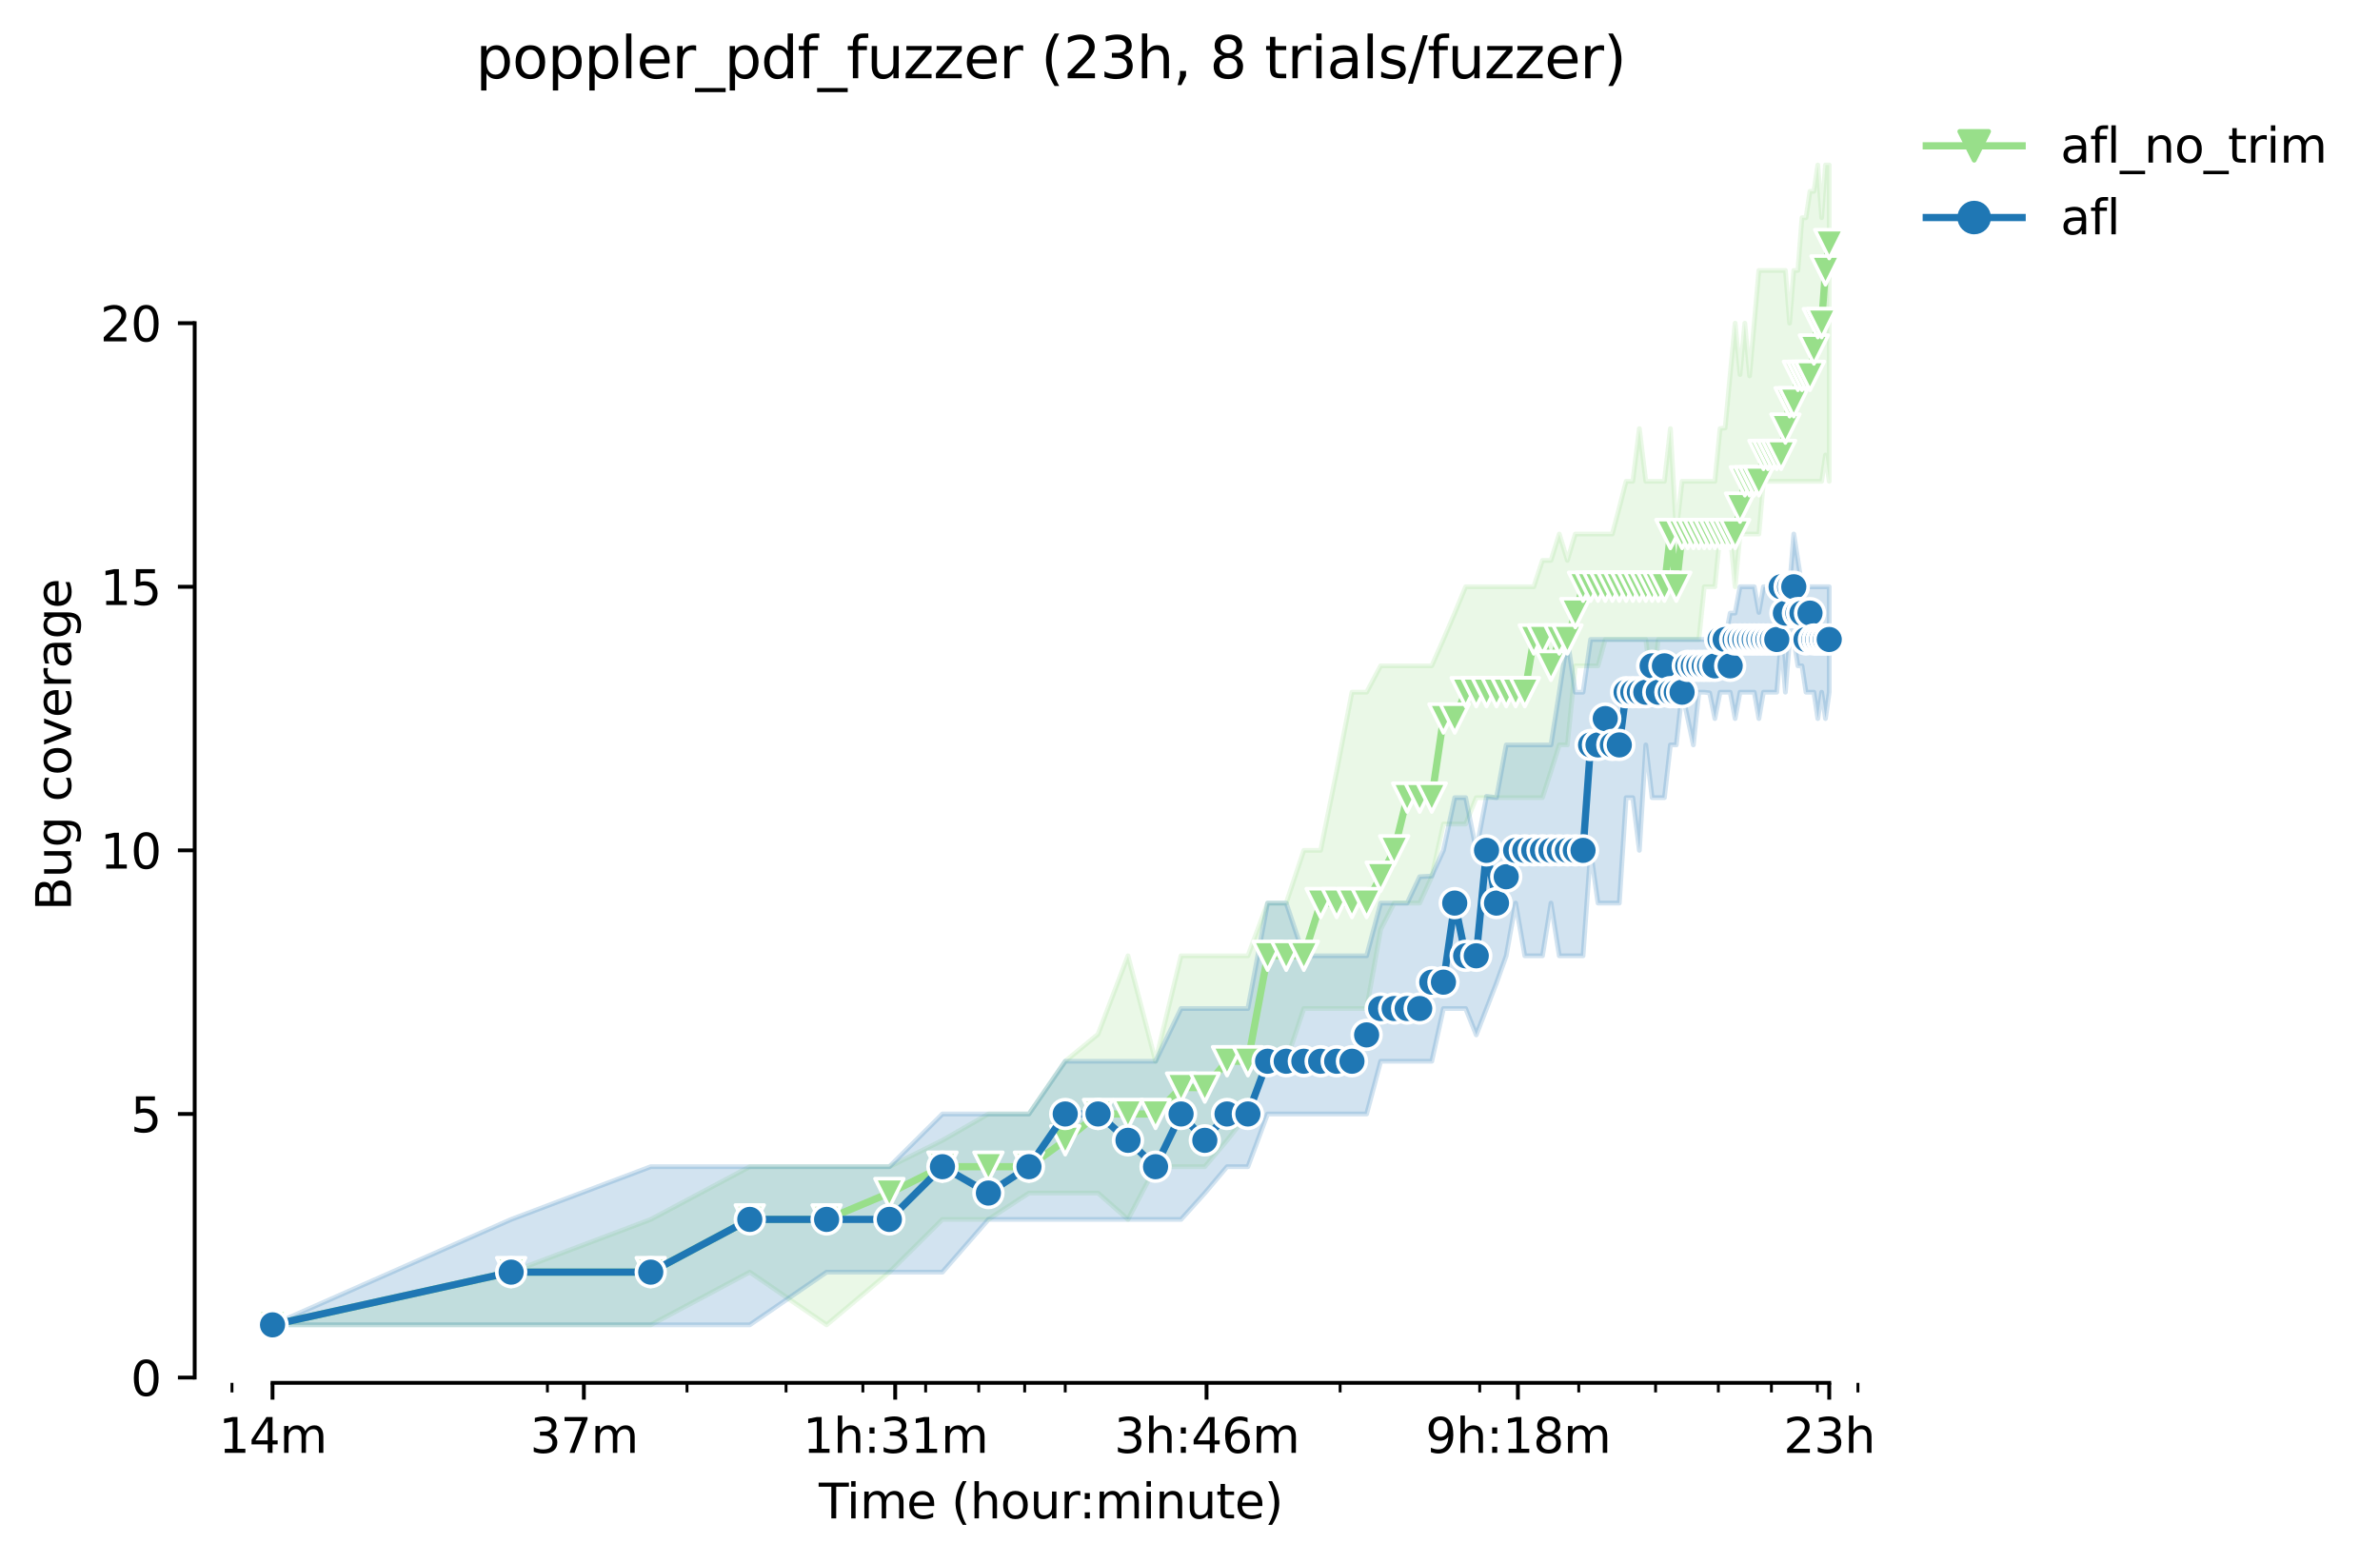 <?xml version="1.0" encoding="utf-8" standalone="no"?>
<!DOCTYPE svg PUBLIC "-//W3C//DTD SVG 1.1//EN"
  "http://www.w3.org/Graphics/SVG/1.1/DTD/svg11.dtd">
<svg height="325.986pt" version="1.1" viewBox="0 0 496.356 325.986" width="496.356pt" xmlns="http://www.w3.org/2000/svg" xmlns:xlink="http://www.w3.org/1999/xlink">
 <defs>
  <style type="text/css">*{stroke-linecap:butt;stroke-linejoin:round;}</style>
 </defs>
 <g id="figure_1">
  <g id="patch_1">
   <path d="M 0 325.986 
L 496.356 325.986 
L 496.356 0 
L 0 0 
z
" style="fill:#ffffff;"/>
  </g>
  <g id="axes_1">
   <g id="patch_2">
    <path d="M 40.603 288.43 
L 397.723 288.43 
L 397.723 22.318 
L 40.603 22.318 
z
" style="fill:#ffffff;"/>
   </g>
   <g id="PolyCollection_1">
    <defs>
     <path d="M 56.836 -49.652 
L 56.836 -49.652 
L 106.602 -49.652 
L 135.714 -49.652 
L 156.369 -60.649 
L 172.39 -49.652 
L 185.48 -60.649 
L 196.548 -71.645 
L 206.135 -71.645 
L 214.592 -77.143 
L 222.156 -77.143 
L 228.999 -77.143 
L 235.247 -71.645 
L 240.994 -82.641 
L 246.314 -82.641 
L 251.268 -82.641 
L 255.902 -88.14 
L 260.254 -93.638 
L 264.358 -104.634 
L 268.24 -104.634 
L 271.923 -115.63 
L 275.426 -115.63 
L 278.766 -115.63 
L 281.957 -115.63 
L 285.013 -115.63 
L 287.944 -132.125 
L 290.76 -137.623 
L 293.47 -137.623 
L 296.081 -137.623 
L 298.6 -143.121 
L 301.034 -154.118 
L 303.389 -154.118 
L 305.668 -154.118 
L 307.877 -159.616 
L 310.021 -159.616 
L 312.102 -159.616 
L 314.125 -159.616 
L 316.092 -159.616 
L 318.007 -159.616 
L 319.872 -159.616 
L 321.689 -159.616 
L 323.462 -165.114 
L 325.192 -170.612 
L 326.882 -170.612 
L 328.532 -187.107 
L 330.146 -187.107 
L 331.724 -187.107 
L 333.268 -187.107 
L 334.78 -192.605 
L 336.26 -192.605 
L 337.711 -192.605 
L 339.132 -192.605 
L 340.527 -192.605 
L 341.894 -192.605 
L 343.236 -192.605 
L 344.554 -181.609 
L 345.847 -192.605 
L 347.118 -192.605 
L 348.367 -192.605 
L 349.594 -192.605 
L 350.801 -192.605 
L 351.988 -192.605 
L 353.155 -192.605 
L 354.304 -192.605 
L 355.435 -203.601 
L 356.548 -203.601 
L 357.644 -203.601 
L 358.724 -214.598 
L 359.787 -214.598 
L 360.835 -214.598 
L 361.869 -203.601 
L 362.887 -214.598 
L 363.891 -214.598 
L 364.881 -214.598 
L 365.858 -214.598 
L 366.822 -214.598 
L 367.773 -225.594 
L 368.712 -225.594 
L 369.638 -225.594 
L 370.553 -225.594 
L 371.456 -225.594 
L 372.348 -225.594 
L 373.229 -225.594 
L 374.099 -225.594 
L 374.959 -225.594 
L 375.809 -225.594 
L 376.648 -225.594 
L 377.478 -225.594 
L 378.299 -225.594 
L 379.11 -225.594 
L 379.912 -225.594 
L 380.706 -231.092 
L 381.49 -225.594 
L 381.49 -291.572 
L 381.49 -291.572 
L 380.706 -291.572 
L 379.912 -280.576 
L 379.11 -291.572 
L 378.299 -286.074 
L 377.478 -286.074 
L 376.648 -280.576 
L 375.809 -280.576 
L 374.959 -269.58 
L 374.099 -269.58 
L 373.229 -258.583 
L 372.348 -269.58 
L 371.456 -269.58 
L 370.553 -269.58 
L 369.638 -269.58 
L 368.712 -269.58 
L 367.773 -269.58 
L 366.822 -269.58 
L 365.858 -258.583 
L 364.881 -247.587 
L 363.891 -258.583 
L 362.887 -247.862 
L 361.869 -258.583 
L 360.835 -247.862 
L 359.787 -236.728 
L 358.724 -236.59 
L 357.644 -225.594 
L 356.548 -225.594 
L 355.435 -225.594 
L 354.304 -225.594 
L 353.155 -225.594 
L 351.988 -225.594 
L 350.801 -225.594 
L 349.594 -214.873 
L 348.367 -236.59 
L 347.118 -225.594 
L 345.847 -225.594 
L 344.554 -225.594 
L 343.236 -225.594 
L 341.894 -236.59 
L 340.527 -225.594 
L 339.132 -225.594 
L 337.711 -220.096 
L 336.26 -214.598 
L 334.78 -214.598 
L 333.268 -214.598 
L 331.724 -214.598 
L 330.146 -214.598 
L 328.532 -214.598 
L 326.882 -209.1 
L 325.192 -214.598 
L 323.462 -209.1 
L 321.689 -209.1 
L 319.872 -203.601 
L 318.007 -203.601 
L 316.092 -203.601 
L 314.125 -203.601 
L 312.102 -203.601 
L 310.021 -203.601 
L 307.877 -203.601 
L 305.668 -203.601 
L 303.389 -198.103 
L 301.034 -192.605 
L 298.6 -187.107 
L 296.081 -187.107 
L 293.47 -187.107 
L 290.76 -187.107 
L 287.944 -187.107 
L 285.013 -181.609 
L 281.957 -181.609 
L 278.766 -165.114 
L 275.426 -148.62 
L 271.923 -148.62 
L 268.24 -137.623 
L 264.358 -137.623 
L 260.254 -126.627 
L 255.902 -126.627 
L 251.268 -126.627 
L 246.314 -126.627 
L 240.994 -104.634 
L 235.247 -126.627 
L 228.999 -110.27 
L 222.156 -104.634 
L 214.592 -93.638 
L 206.135 -93.638 
L 196.548 -88.14 
L 185.48 -82.641 
L 172.39 -82.641 
L 156.369 -82.641 
L 135.714 -71.645 
L 106.602 -60.649 
L 56.836 -49.652 
z
" id="m4bac8d2894" style="stroke:#98df8a;stroke-opacity:0.2;"/>
    </defs>
    <g clip-path="url(#p8b6f1f203d)">
     <use style="fill:#98df8a;fill-opacity:0.2;stroke:#98df8a;stroke-opacity:0.2;" x="0" xlink:href="#m4bac8d2894" y="325.986"/>
    </g>
   </g>
   <g id="PolyCollection_2">
    <defs>
     <path d="M 56.836 -49.652 
L 56.836 -49.652 
L 106.602 -49.652 
L 135.714 -49.652 
L 156.369 -49.652 
L 172.39 -60.649 
L 185.48 -60.649 
L 196.548 -60.649 
L 206.135 -71.645 
L 214.592 -71.645 
L 222.156 -71.645 
L 228.999 -71.645 
L 235.247 -71.645 
L 240.994 -71.645 
L 246.314 -71.645 
L 251.268 -77.143 
L 255.902 -82.641 
L 260.254 -82.641 
L 264.358 -93.638 
L 268.24 -93.638 
L 271.923 -93.638 
L 275.426 -93.638 
L 278.766 -93.638 
L 281.957 -93.638 
L 285.013 -93.638 
L 287.944 -104.634 
L 290.76 -104.634 
L 293.47 -104.634 
L 296.081 -104.634 
L 298.6 -104.634 
L 301.034 -115.63 
L 303.389 -115.63 
L 305.668 -115.63 
L 307.877 -110.132 
L 310.021 -115.63 
L 312.102 -120.991 
L 314.125 -126.627 
L 316.092 -137.623 
L 318.007 -126.627 
L 319.872 -126.627 
L 321.689 -126.627 
L 323.462 -137.623 
L 325.192 -126.627 
L 326.882 -126.627 
L 328.532 -126.627 
L 330.146 -126.627 
L 331.724 -148.62 
L 333.268 -137.623 
L 334.78 -137.623 
L 336.26 -137.623 
L 337.711 -137.623 
L 339.132 -159.616 
L 340.527 -159.616 
L 341.894 -148.62 
L 343.236 -170.612 
L 344.554 -159.616 
L 345.847 -159.616 
L 347.118 -159.616 
L 348.367 -170.612 
L 349.594 -170.612 
L 350.801 -181.609 
L 351.988 -176.11 
L 353.155 -170.612 
L 354.304 -181.609 
L 355.435 -181.609 
L 356.548 -181.471 
L 357.644 -176.11 
L 358.724 -181.609 
L 359.787 -181.609 
L 360.835 -181.609 
L 361.869 -176.11 
L 362.887 -181.609 
L 363.891 -181.609 
L 364.881 -181.609 
L 365.858 -181.609 
L 366.822 -176.11 
L 367.773 -181.609 
L 368.712 -181.609 
L 369.638 -181.609 
L 370.553 -181.609 
L 371.456 -192.605 
L 372.348 -181.609 
L 373.229 -192.605 
L 374.099 -192.605 
L 374.959 -187.107 
L 375.809 -187.107 
L 376.648 -181.609 
L 377.478 -181.609 
L 378.299 -181.609 
L 379.11 -176.11 
L 379.912 -181.609 
L 380.706 -176.11 
L 381.49 -181.609 
L 381.49 -203.601 
L 381.49 -203.601 
L 380.706 -203.601 
L 379.912 -203.601 
L 379.11 -203.601 
L 378.299 -203.601 
L 377.478 -203.601 
L 376.648 -203.601 
L 375.809 -203.601 
L 374.959 -209.1 
L 374.099 -214.598 
L 373.229 -203.601 
L 372.348 -203.601 
L 371.456 -203.601 
L 370.553 -203.601 
L 369.638 -203.601 
L 368.712 -203.601 
L 367.773 -203.601 
L 366.822 -198.241 
L 365.858 -203.601 
L 364.881 -203.601 
L 363.891 -203.601 
L 362.887 -203.601 
L 361.869 -198.103 
L 360.835 -198.103 
L 359.787 -192.605 
L 358.724 -192.605 
L 357.644 -192.605 
L 356.548 -192.605 
L 355.435 -192.605 
L 354.304 -192.605 
L 353.155 -192.605 
L 351.988 -192.605 
L 350.801 -192.605 
L 349.594 -192.605 
L 348.367 -192.605 
L 347.118 -192.605 
L 345.847 -192.605 
L 344.554 -192.605 
L 343.236 -192.605 
L 341.894 -192.605 
L 340.527 -192.605 
L 339.132 -192.605 
L 337.711 -192.605 
L 336.26 -192.605 
L 334.78 -192.605 
L 333.268 -192.605 
L 331.724 -192.605 
L 330.146 -181.609 
L 328.532 -181.609 
L 326.882 -192.605 
L 325.192 -181.609 
L 323.462 -170.612 
L 321.689 -170.612 
L 319.872 -170.612 
L 318.007 -170.612 
L 316.092 -170.612 
L 314.125 -170.612 
L 312.102 -159.616 
L 310.021 -159.891 
L 307.877 -148.62 
L 305.668 -159.616 
L 303.389 -159.616 
L 301.034 -148.62 
L 298.6 -143.259 
L 296.081 -143.121 
L 293.47 -137.623 
L 290.76 -137.623 
L 287.944 -137.623 
L 285.013 -126.627 
L 281.957 -126.627 
L 278.766 -126.627 
L 275.426 -126.627 
L 271.923 -126.627 
L 268.24 -137.623 
L 264.358 -137.623 
L 260.254 -115.63 
L 255.902 -115.63 
L 251.268 -115.63 
L 246.314 -115.63 
L 240.994 -104.634 
L 235.247 -104.634 
L 228.999 -104.634 
L 222.156 -104.634 
L 214.592 -93.638 
L 206.135 -93.638 
L 196.548 -93.638 
L 185.48 -82.641 
L 172.39 -82.641 
L 156.369 -82.641 
L 135.714 -82.641 
L 106.602 -71.645 
L 56.836 -49.652 
z
" id="m547401b608" style="stroke:#1f77b4;stroke-opacity:0.2;"/>
    </defs>
    <g clip-path="url(#p8b6f1f203d)">
     <use style="fill:#1f77b4;fill-opacity:0.2;stroke:#1f77b4;stroke-opacity:0.2;" x="0" xlink:href="#m547401b608" y="325.986"/>
    </g>
   </g>
   <g id="matplotlib.axis_1">
    <g id="xtick_1">
     <g id="line2d_1">
      <defs>
       <path d="M 0 0 
L 0 3.5 
" id="m54cfd453c3" style="stroke:#000000;stroke-width:0.8;"/>
      </defs>
      <g>
       <use style="stroke:#000000;stroke-width:0.8;" x="56.836" xlink:href="#m54cfd453c3" y="288.43"/>
      </g>
     </g>
     <g id="text_1">
      <!-- 14m -->
      <g transform="translate(45.603 303.029)scale(0.1 -0.1)">
       <defs>
        <path d="M 794 531 
L 1825 531 
L 1825 4091 
L 703 3866 
L 703 4441 
L 1819 4666 
L 2450 4666 
L 2450 531 
L 3481 531 
L 3481 0 
L 794 0 
L 794 531 
z
" id="DejaVuSans-31" transform="scale(0.016)"/>
        <path d="M 2419 4116 
L 825 1625 
L 2419 1625 
L 2419 4116 
z
M 2253 4666 
L 3047 4666 
L 3047 1625 
L 3713 1625 
L 3713 1100 
L 3047 1100 
L 3047 0 
L 2419 0 
L 2419 1100 
L 313 1100 
L 313 1709 
L 2253 4666 
z
" id="DejaVuSans-34" transform="scale(0.016)"/>
        <path d="M 3328 2828 
Q 3544 3216 3844 3400 
Q 4144 3584 4550 3584 
Q 5097 3584 5394 3201 
Q 5691 2819 5691 2113 
L 5691 0 
L 5113 0 
L 5113 2094 
Q 5113 2597 4934 2840 
Q 4756 3084 4391 3084 
Q 3944 3084 3684 2787 
Q 3425 2491 3425 1978 
L 3425 0 
L 2847 0 
L 2847 2094 
Q 2847 2600 2669 2842 
Q 2491 3084 2119 3084 
Q 1678 3084 1418 2786 
Q 1159 2488 1159 1978 
L 1159 0 
L 581 0 
L 581 3500 
L 1159 3500 
L 1159 2956 
Q 1356 3278 1631 3431 
Q 1906 3584 2284 3584 
Q 2666 3584 2933 3390 
Q 3200 3197 3328 2828 
z
" id="DejaVuSans-6d" transform="scale(0.016)"/>
       </defs>
       <use xlink:href="#DejaVuSans-31"/>
       <use x="63.623" xlink:href="#DejaVuSans-34"/>
       <use x="127.246" xlink:href="#DejaVuSans-6d"/>
      </g>
     </g>
    </g>
    <g id="xtick_2">
     <g id="line2d_2">
      <g>
       <use style="stroke:#000000;stroke-width:0.8;" x="121.767" xlink:href="#m54cfd453c3" y="288.43"/>
      </g>
     </g>
     <g id="text_2">
      <!-- 37m -->
      <g transform="translate(110.534 303.029)scale(0.1 -0.1)">
       <defs>
        <path d="M 2597 2516 
Q 3050 2419 3304 2112 
Q 3559 1806 3559 1356 
Q 3559 666 3084 287 
Q 2609 -91 1734 -91 
Q 1441 -91 1130 -33 
Q 819 25 488 141 
L 488 750 
Q 750 597 1062 519 
Q 1375 441 1716 441 
Q 2309 441 2620 675 
Q 2931 909 2931 1356 
Q 2931 1769 2642 2001 
Q 2353 2234 1838 2234 
L 1294 2234 
L 1294 2753 
L 1863 2753 
Q 2328 2753 2575 2939 
Q 2822 3125 2822 3475 
Q 2822 3834 2567 4026 
Q 2313 4219 1838 4219 
Q 1578 4219 1281 4162 
Q 984 4106 628 3988 
L 628 4550 
Q 988 4650 1302 4700 
Q 1616 4750 1894 4750 
Q 2613 4750 3031 4423 
Q 3450 4097 3450 3541 
Q 3450 3153 3228 2886 
Q 3006 2619 2597 2516 
z
" id="DejaVuSans-33" transform="scale(0.016)"/>
        <path d="M 525 4666 
L 3525 4666 
L 3525 4397 
L 1831 0 
L 1172 0 
L 2766 4134 
L 525 4134 
L 525 4666 
z
" id="DejaVuSans-37" transform="scale(0.016)"/>
       </defs>
       <use xlink:href="#DejaVuSans-33"/>
       <use x="63.623" xlink:href="#DejaVuSans-37"/>
       <use x="127.246" xlink:href="#DejaVuSans-6d"/>
      </g>
     </g>
    </g>
    <g id="xtick_3">
     <g id="line2d_3">
      <g>
       <use style="stroke:#000000;stroke-width:0.8;" x="186.698" xlink:href="#m54cfd453c3" y="288.43"/>
      </g>
     </g>
     <g id="text_3">
      <!-- 1h:31m -->
      <g transform="translate(167.431 303.029)scale(0.1 -0.1)">
       <defs>
        <path d="M 3513 2113 
L 3513 0 
L 2938 0 
L 2938 2094 
Q 2938 2591 2744 2837 
Q 2550 3084 2163 3084 
Q 1697 3084 1428 2787 
Q 1159 2491 1159 1978 
L 1159 0 
L 581 0 
L 581 4863 
L 1159 4863 
L 1159 2956 
Q 1366 3272 1645 3428 
Q 1925 3584 2291 3584 
Q 2894 3584 3203 3211 
Q 3513 2838 3513 2113 
z
" id="DejaVuSans-68" transform="scale(0.016)"/>
        <path d="M 750 794 
L 1409 794 
L 1409 0 
L 750 0 
L 750 794 
z
M 750 3309 
L 1409 3309 
L 1409 2516 
L 750 2516 
L 750 3309 
z
" id="DejaVuSans-3a" transform="scale(0.016)"/>
       </defs>
       <use xlink:href="#DejaVuSans-31"/>
       <use x="63.623" xlink:href="#DejaVuSans-68"/>
       <use x="127.002" xlink:href="#DejaVuSans-3a"/>
       <use x="160.693" xlink:href="#DejaVuSans-33"/>
       <use x="224.316" xlink:href="#DejaVuSans-31"/>
       <use x="287.939" xlink:href="#DejaVuSans-6d"/>
      </g>
     </g>
    </g>
    <g id="xtick_4">
     <g id="line2d_4">
      <g>
       <use style="stroke:#000000;stroke-width:0.8;" x="251.629" xlink:href="#m54cfd453c3" y="288.43"/>
      </g>
     </g>
     <g id="text_4">
      <!-- 3h:46m -->
      <g transform="translate(232.362 303.029)scale(0.1 -0.1)">
       <defs>
        <path d="M 2113 2584 
Q 1688 2584 1439 2293 
Q 1191 2003 1191 1497 
Q 1191 994 1439 701 
Q 1688 409 2113 409 
Q 2538 409 2786 701 
Q 3034 994 3034 1497 
Q 3034 2003 2786 2293 
Q 2538 2584 2113 2584 
z
M 3366 4563 
L 3366 3988 
Q 3128 4100 2886 4159 
Q 2644 4219 2406 4219 
Q 1781 4219 1451 3797 
Q 1122 3375 1075 2522 
Q 1259 2794 1537 2939 
Q 1816 3084 2150 3084 
Q 2853 3084 3261 2657 
Q 3669 2231 3669 1497 
Q 3669 778 3244 343 
Q 2819 -91 2113 -91 
Q 1303 -91 875 529 
Q 447 1150 447 2328 
Q 447 3434 972 4092 
Q 1497 4750 2381 4750 
Q 2619 4750 2861 4703 
Q 3103 4656 3366 4563 
z
" id="DejaVuSans-36" transform="scale(0.016)"/>
       </defs>
       <use xlink:href="#DejaVuSans-33"/>
       <use x="63.623" xlink:href="#DejaVuSans-68"/>
       <use x="127.002" xlink:href="#DejaVuSans-3a"/>
       <use x="160.693" xlink:href="#DejaVuSans-34"/>
       <use x="224.316" xlink:href="#DejaVuSans-36"/>
       <use x="287.939" xlink:href="#DejaVuSans-6d"/>
      </g>
     </g>
    </g>
    <g id="xtick_5">
     <g id="line2d_5">
      <g>
       <use style="stroke:#000000;stroke-width:0.8;" x="316.56" xlink:href="#m54cfd453c3" y="288.43"/>
      </g>
     </g>
     <g id="text_5">
      <!-- 9h:18m -->
      <g transform="translate(297.293 303.029)scale(0.1 -0.1)">
       <defs>
        <path d="M 703 97 
L 703 672 
Q 941 559 1184 500 
Q 1428 441 1663 441 
Q 2288 441 2617 861 
Q 2947 1281 2994 2138 
Q 2813 1869 2534 1725 
Q 2256 1581 1919 1581 
Q 1219 1581 811 2004 
Q 403 2428 403 3163 
Q 403 3881 828 4315 
Q 1253 4750 1959 4750 
Q 2769 4750 3195 4129 
Q 3622 3509 3622 2328 
Q 3622 1225 3098 567 
Q 2575 -91 1691 -91 
Q 1453 -91 1209 -44 
Q 966 3 703 97 
z
M 1959 2075 
Q 2384 2075 2632 2365 
Q 2881 2656 2881 3163 
Q 2881 3666 2632 3958 
Q 2384 4250 1959 4250 
Q 1534 4250 1286 3958 
Q 1038 3666 1038 3163 
Q 1038 2656 1286 2365 
Q 1534 2075 1959 2075 
z
" id="DejaVuSans-39" transform="scale(0.016)"/>
        <path d="M 2034 2216 
Q 1584 2216 1326 1975 
Q 1069 1734 1069 1313 
Q 1069 891 1326 650 
Q 1584 409 2034 409 
Q 2484 409 2743 651 
Q 3003 894 3003 1313 
Q 3003 1734 2745 1975 
Q 2488 2216 2034 2216 
z
M 1403 2484 
Q 997 2584 770 2862 
Q 544 3141 544 3541 
Q 544 4100 942 4425 
Q 1341 4750 2034 4750 
Q 2731 4750 3128 4425 
Q 3525 4100 3525 3541 
Q 3525 3141 3298 2862 
Q 3072 2584 2669 2484 
Q 3125 2378 3379 2068 
Q 3634 1759 3634 1313 
Q 3634 634 3220 271 
Q 2806 -91 2034 -91 
Q 1263 -91 848 271 
Q 434 634 434 1313 
Q 434 1759 690 2068 
Q 947 2378 1403 2484 
z
M 1172 3481 
Q 1172 3119 1398 2916 
Q 1625 2713 2034 2713 
Q 2441 2713 2670 2916 
Q 2900 3119 2900 3481 
Q 2900 3844 2670 4047 
Q 2441 4250 2034 4250 
Q 1625 4250 1398 4047 
Q 1172 3844 1172 3481 
z
" id="DejaVuSans-38" transform="scale(0.016)"/>
       </defs>
       <use xlink:href="#DejaVuSans-39"/>
       <use x="63.623" xlink:href="#DejaVuSans-68"/>
       <use x="127.002" xlink:href="#DejaVuSans-3a"/>
       <use x="160.693" xlink:href="#DejaVuSans-31"/>
       <use x="224.316" xlink:href="#DejaVuSans-38"/>
       <use x="287.939" xlink:href="#DejaVuSans-6d"/>
      </g>
     </g>
    </g>
    <g id="xtick_6">
     <g id="line2d_6">
      <g>
       <use style="stroke:#000000;stroke-width:0.8;" x="381.491" xlink:href="#m54cfd453c3" y="288.43"/>
      </g>
     </g>
     <g id="text_6">
      <!-- 23h -->
      <g transform="translate(371.96 303.029)scale(0.1 -0.1)">
       <defs>
        <path d="M 1228 531 
L 3431 531 
L 3431 0 
L 469 0 
L 469 531 
Q 828 903 1448 1529 
Q 2069 2156 2228 2338 
Q 2531 2678 2651 2914 
Q 2772 3150 2772 3378 
Q 2772 3750 2511 3984 
Q 2250 4219 1831 4219 
Q 1534 4219 1204 4116 
Q 875 4013 500 3803 
L 500 4441 
Q 881 4594 1212 4672 
Q 1544 4750 1819 4750 
Q 2544 4750 2975 4387 
Q 3406 4025 3406 3419 
Q 3406 3131 3298 2873 
Q 3191 2616 2906 2266 
Q 2828 2175 2409 1742 
Q 1991 1309 1228 531 
z
" id="DejaVuSans-32" transform="scale(0.016)"/>
       </defs>
       <use xlink:href="#DejaVuSans-32"/>
       <use x="63.623" xlink:href="#DejaVuSans-33"/>
       <use x="127.246" xlink:href="#DejaVuSans-68"/>
      </g>
     </g>
    </g>
    <g id="xtick_7">
     <g id="line2d_7">
      <defs>
       <path d="M 0 0 
L 0 2 
" id="m15a5775ed3" style="stroke:#000000;stroke-width:0.6;"/>
      </defs>
      <g>
       <use style="stroke:#000000;stroke-width:0.6;" x="48.379" xlink:href="#m15a5775ed3" y="288.43"/>
      </g>
     </g>
    </g>
    <g id="xtick_8">
     <g id="line2d_8">
      <g>
       <use style="stroke:#000000;stroke-width:0.6;" x="114.167" xlink:href="#m15a5775ed3" y="288.43"/>
      </g>
     </g>
    </g>
    <g id="xtick_9">
     <g id="line2d_9">
      <g>
       <use style="stroke:#000000;stroke-width:0.6;" x="143.278" xlink:href="#m15a5775ed3" y="288.43"/>
      </g>
     </g>
    </g>
    <g id="xtick_10">
     <g id="line2d_10">
      <g>
       <use style="stroke:#000000;stroke-width:0.6;" x="163.933" xlink:href="#m15a5775ed3" y="288.43"/>
      </g>
     </g>
    </g>
    <g id="xtick_11">
     <g id="line2d_11">
      <g>
       <use style="stroke:#000000;stroke-width:0.6;" x="179.955" xlink:href="#m15a5775ed3" y="288.43"/>
      </g>
     </g>
    </g>
    <g id="xtick_12">
     <g id="line2d_12">
      <g>
       <use style="stroke:#000000;stroke-width:0.6;" x="193.045" xlink:href="#m15a5775ed3" y="288.43"/>
      </g>
     </g>
    </g>
    <g id="xtick_13">
     <g id="line2d_13">
      <g>
       <use style="stroke:#000000;stroke-width:0.6;" x="204.113" xlink:href="#m15a5775ed3" y="288.43"/>
      </g>
     </g>
    </g>
    <g id="xtick_14">
     <g id="line2d_14">
      <g>
       <use style="stroke:#000000;stroke-width:0.6;" x="213.7" xlink:href="#m15a5775ed3" y="288.43"/>
      </g>
     </g>
    </g>
    <g id="xtick_15">
     <g id="line2d_15">
      <g>
       <use style="stroke:#000000;stroke-width:0.6;" x="222.156" xlink:href="#m15a5775ed3" y="288.43"/>
      </g>
     </g>
    </g>
    <g id="xtick_16">
     <g id="line2d_16">
      <g>
       <use style="stroke:#000000;stroke-width:0.6;" x="279.488" xlink:href="#m15a5775ed3" y="288.43"/>
      </g>
     </g>
    </g>
    <g id="xtick_17">
     <g id="line2d_17">
      <g>
       <use style="stroke:#000000;stroke-width:0.6;" x="308.599" xlink:href="#m15a5775ed3" y="288.43"/>
      </g>
     </g>
    </g>
    <g id="xtick_18">
     <g id="line2d_18">
      <g>
       <use style="stroke:#000000;stroke-width:0.6;" x="329.254" xlink:href="#m15a5775ed3" y="288.43"/>
      </g>
     </g>
    </g>
    <g id="xtick_19">
     <g id="line2d_19">
      <g>
       <use style="stroke:#000000;stroke-width:0.6;" x="345.275" xlink:href="#m15a5775ed3" y="288.43"/>
      </g>
     </g>
    </g>
    <g id="xtick_20">
     <g id="line2d_20">
      <g>
       <use style="stroke:#000000;stroke-width:0.6;" x="358.366" xlink:href="#m15a5775ed3" y="288.43"/>
      </g>
     </g>
    </g>
    <g id="xtick_21">
     <g id="line2d_21">
      <g>
       <use style="stroke:#000000;stroke-width:0.6;" x="369.433" xlink:href="#m15a5775ed3" y="288.43"/>
      </g>
     </g>
    </g>
    <g id="xtick_22">
     <g id="line2d_22">
      <g>
       <use style="stroke:#000000;stroke-width:0.6;" x="379.02" xlink:href="#m15a5775ed3" y="288.43"/>
      </g>
     </g>
    </g>
    <g id="xtick_23">
     <g id="line2d_23">
      <g>
       <use style="stroke:#000000;stroke-width:0.6;" x="387.477" xlink:href="#m15a5775ed3" y="288.43"/>
      </g>
     </g>
    </g>
    <g id="text_7">
     <!-- Time (hour:minute) -->
     <g transform="translate(170.756 316.707)scale(0.1 -0.1)">
      <defs>
       <path d="M -19 4666 
L 3928 4666 
L 3928 4134 
L 2272 4134 
L 2272 0 
L 1638 0 
L 1638 4134 
L -19 4134 
L -19 4666 
z
" id="DejaVuSans-54" transform="scale(0.016)"/>
       <path d="M 603 3500 
L 1178 3500 
L 1178 0 
L 603 0 
L 603 3500 
z
M 603 4863 
L 1178 4863 
L 1178 4134 
L 603 4134 
L 603 4863 
z
" id="DejaVuSans-69" transform="scale(0.016)"/>
       <path d="M 3597 1894 
L 3597 1613 
L 953 1613 
Q 991 1019 1311 708 
Q 1631 397 2203 397 
Q 2534 397 2845 478 
Q 3156 559 3463 722 
L 3463 178 
Q 3153 47 2828 -22 
Q 2503 -91 2169 -91 
Q 1331 -91 842 396 
Q 353 884 353 1716 
Q 353 2575 817 3079 
Q 1281 3584 2069 3584 
Q 2775 3584 3186 3129 
Q 3597 2675 3597 1894 
z
M 3022 2063 
Q 3016 2534 2758 2815 
Q 2500 3097 2075 3097 
Q 1594 3097 1305 2825 
Q 1016 2553 972 2059 
L 3022 2063 
z
" id="DejaVuSans-65" transform="scale(0.016)"/>
       <path id="DejaVuSans-20" transform="scale(0.016)"/>
       <path d="M 1984 4856 
Q 1566 4138 1362 3434 
Q 1159 2731 1159 2009 
Q 1159 1288 1364 580 
Q 1569 -128 1984 -844 
L 1484 -844 
Q 1016 -109 783 600 
Q 550 1309 550 2009 
Q 550 2706 781 3412 
Q 1013 4119 1484 4856 
L 1984 4856 
z
" id="DejaVuSans-28" transform="scale(0.016)"/>
       <path d="M 1959 3097 
Q 1497 3097 1228 2736 
Q 959 2375 959 1747 
Q 959 1119 1226 758 
Q 1494 397 1959 397 
Q 2419 397 2687 759 
Q 2956 1122 2956 1747 
Q 2956 2369 2687 2733 
Q 2419 3097 1959 3097 
z
M 1959 3584 
Q 2709 3584 3137 3096 
Q 3566 2609 3566 1747 
Q 3566 888 3137 398 
Q 2709 -91 1959 -91 
Q 1206 -91 779 398 
Q 353 888 353 1747 
Q 353 2609 779 3096 
Q 1206 3584 1959 3584 
z
" id="DejaVuSans-6f" transform="scale(0.016)"/>
       <path d="M 544 1381 
L 544 3500 
L 1119 3500 
L 1119 1403 
Q 1119 906 1312 657 
Q 1506 409 1894 409 
Q 2359 409 2629 706 
Q 2900 1003 2900 1516 
L 2900 3500 
L 3475 3500 
L 3475 0 
L 2900 0 
L 2900 538 
Q 2691 219 2414 64 
Q 2138 -91 1772 -91 
Q 1169 -91 856 284 
Q 544 659 544 1381 
z
M 1991 3584 
L 1991 3584 
z
" id="DejaVuSans-75" transform="scale(0.016)"/>
       <path d="M 2631 2963 
Q 2534 3019 2420 3045 
Q 2306 3072 2169 3072 
Q 1681 3072 1420 2755 
Q 1159 2438 1159 1844 
L 1159 0 
L 581 0 
L 581 3500 
L 1159 3500 
L 1159 2956 
Q 1341 3275 1631 3429 
Q 1922 3584 2338 3584 
Q 2397 3584 2469 3576 
Q 2541 3569 2628 3553 
L 2631 2963 
z
" id="DejaVuSans-72" transform="scale(0.016)"/>
       <path d="M 3513 2113 
L 3513 0 
L 2938 0 
L 2938 2094 
Q 2938 2591 2744 2837 
Q 2550 3084 2163 3084 
Q 1697 3084 1428 2787 
Q 1159 2491 1159 1978 
L 1159 0 
L 581 0 
L 581 3500 
L 1159 3500 
L 1159 2956 
Q 1366 3272 1645 3428 
Q 1925 3584 2291 3584 
Q 2894 3584 3203 3211 
Q 3513 2838 3513 2113 
z
" id="DejaVuSans-6e" transform="scale(0.016)"/>
       <path d="M 1172 4494 
L 1172 3500 
L 2356 3500 
L 2356 3053 
L 1172 3053 
L 1172 1153 
Q 1172 725 1289 603 
Q 1406 481 1766 481 
L 2356 481 
L 2356 0 
L 1766 0 
Q 1100 0 847 248 
Q 594 497 594 1153 
L 594 3053 
L 172 3053 
L 172 3500 
L 594 3500 
L 594 4494 
L 1172 4494 
z
" id="DejaVuSans-74" transform="scale(0.016)"/>
       <path d="M 513 4856 
L 1013 4856 
Q 1481 4119 1714 3412 
Q 1947 2706 1947 2009 
Q 1947 1309 1714 600 
Q 1481 -109 1013 -844 
L 513 -844 
Q 928 -128 1133 580 
Q 1338 1288 1338 2009 
Q 1338 2731 1133 3434 
Q 928 4138 513 4856 
z
" id="DejaVuSans-29" transform="scale(0.016)"/>
      </defs>
      <use xlink:href="#DejaVuSans-54"/>
      <use x="57.959" xlink:href="#DejaVuSans-69"/>
      <use x="85.742" xlink:href="#DejaVuSans-6d"/>
      <use x="183.154" xlink:href="#DejaVuSans-65"/>
      <use x="244.678" xlink:href="#DejaVuSans-20"/>
      <use x="276.465" xlink:href="#DejaVuSans-28"/>
      <use x="315.479" xlink:href="#DejaVuSans-68"/>
      <use x="378.857" xlink:href="#DejaVuSans-6f"/>
      <use x="440.039" xlink:href="#DejaVuSans-75"/>
      <use x="503.418" xlink:href="#DejaVuSans-72"/>
      <use x="542.781" xlink:href="#DejaVuSans-3a"/>
      <use x="576.473" xlink:href="#DejaVuSans-6d"/>
      <use x="673.885" xlink:href="#DejaVuSans-69"/>
      <use x="701.668" xlink:href="#DejaVuSans-6e"/>
      <use x="765.047" xlink:href="#DejaVuSans-75"/>
      <use x="828.426" xlink:href="#DejaVuSans-74"/>
      <use x="867.635" xlink:href="#DejaVuSans-65"/>
      <use x="929.158" xlink:href="#DejaVuSans-29"/>
     </g>
    </g>
   </g>
   <g id="matplotlib.axis_2">
    <g id="ytick_1">
     <g id="line2d_24">
      <defs>
       <path d="M 0 0 
L -3.5 0 
" id="mdefdf4ccdc" style="stroke:#000000;stroke-width:0.8;"/>
      </defs>
      <g>
       <use style="stroke:#000000;stroke-width:0.8;" x="40.603" xlink:href="#mdefdf4ccdc" y="287.33"/>
      </g>
     </g>
     <g id="text_8">
      <!-- 0 -->
      <g transform="translate(27.241 291.13)scale(0.1 -0.1)">
       <defs>
        <path d="M 2034 4250 
Q 1547 4250 1301 3770 
Q 1056 3291 1056 2328 
Q 1056 1369 1301 889 
Q 1547 409 2034 409 
Q 2525 409 2770 889 
Q 3016 1369 3016 2328 
Q 3016 3291 2770 3770 
Q 2525 4250 2034 4250 
z
M 2034 4750 
Q 2819 4750 3233 4129 
Q 3647 3509 3647 2328 
Q 3647 1150 3233 529 
Q 2819 -91 2034 -91 
Q 1250 -91 836 529 
Q 422 1150 422 2328 
Q 422 3509 836 4129 
Q 1250 4750 2034 4750 
z
" id="DejaVuSans-30" transform="scale(0.016)"/>
       </defs>
       <use xlink:href="#DejaVuSans-30"/>
      </g>
     </g>
    </g>
    <g id="ytick_2">
     <g id="line2d_25">
      <g>
       <use style="stroke:#000000;stroke-width:0.8;" x="40.603" xlink:href="#mdefdf4ccdc" y="232.349"/>
      </g>
     </g>
     <g id="text_9">
      <!-- 5 -->
      <g transform="translate(27.241 236.148)scale(0.1 -0.1)">
       <defs>
        <path d="M 691 4666 
L 3169 4666 
L 3169 4134 
L 1269 4134 
L 1269 2991 
Q 1406 3038 1543 3061 
Q 1681 3084 1819 3084 
Q 2600 3084 3056 2656 
Q 3513 2228 3513 1497 
Q 3513 744 3044 326 
Q 2575 -91 1722 -91 
Q 1428 -91 1123 -41 
Q 819 9 494 109 
L 494 744 
Q 775 591 1075 516 
Q 1375 441 1709 441 
Q 2250 441 2565 725 
Q 2881 1009 2881 1497 
Q 2881 1984 2565 2268 
Q 2250 2553 1709 2553 
Q 1456 2553 1204 2497 
Q 953 2441 691 2322 
L 691 4666 
z
" id="DejaVuSans-35" transform="scale(0.016)"/>
       </defs>
       <use xlink:href="#DejaVuSans-35"/>
      </g>
     </g>
    </g>
    <g id="ytick_3">
     <g id="line2d_26">
      <g>
       <use style="stroke:#000000;stroke-width:0.8;" x="40.603" xlink:href="#mdefdf4ccdc" y="177.367"/>
      </g>
     </g>
     <g id="text_10">
      <!-- 10 -->
      <g transform="translate(20.878 181.166)scale(0.1 -0.1)">
       <use xlink:href="#DejaVuSans-31"/>
       <use x="63.623" xlink:href="#DejaVuSans-30"/>
      </g>
     </g>
    </g>
    <g id="ytick_4">
     <g id="line2d_27">
      <g>
       <use style="stroke:#000000;stroke-width:0.8;" x="40.603" xlink:href="#mdefdf4ccdc" y="122.385"/>
      </g>
     </g>
     <g id="text_11">
      <!-- 15 -->
      <g transform="translate(20.878 126.184)scale(0.1 -0.1)">
       <use xlink:href="#DejaVuSans-31"/>
       <use x="63.623" xlink:href="#DejaVuSans-35"/>
      </g>
     </g>
    </g>
    <g id="ytick_5">
     <g id="line2d_28">
      <g>
       <use style="stroke:#000000;stroke-width:0.8;" x="40.603" xlink:href="#mdefdf4ccdc" y="67.403"/>
      </g>
     </g>
     <g id="text_12">
      <!-- 20 -->
      <g transform="translate(20.878 71.202)scale(0.1 -0.1)">
       <use xlink:href="#DejaVuSans-32"/>
       <use x="63.623" xlink:href="#DejaVuSans-30"/>
      </g>
     </g>
    </g>
    <g id="text_13">
     <!-- Bug coverage -->
     <g transform="translate(14.798 189.951)rotate(-90)scale(0.1 -0.1)">
      <defs>
       <path d="M 1259 2228 
L 1259 519 
L 2272 519 
Q 2781 519 3026 730 
Q 3272 941 3272 1375 
Q 3272 1813 3026 2020 
Q 2781 2228 2272 2228 
L 1259 2228 
z
M 1259 4147 
L 1259 2741 
L 2194 2741 
Q 2656 2741 2882 2914 
Q 3109 3088 3109 3444 
Q 3109 3797 2882 3972 
Q 2656 4147 2194 4147 
L 1259 4147 
z
M 628 4666 
L 2241 4666 
Q 2963 4666 3353 4366 
Q 3744 4066 3744 3513 
Q 3744 3084 3544 2831 
Q 3344 2578 2956 2516 
Q 3422 2416 3680 2098 
Q 3938 1781 3938 1306 
Q 3938 681 3513 340 
Q 3088 0 2303 0 
L 628 0 
L 628 4666 
z
" id="DejaVuSans-42" transform="scale(0.016)"/>
       <path d="M 2906 1791 
Q 2906 2416 2648 2759 
Q 2391 3103 1925 3103 
Q 1463 3103 1205 2759 
Q 947 2416 947 1791 
Q 947 1169 1205 825 
Q 1463 481 1925 481 
Q 2391 481 2648 825 
Q 2906 1169 2906 1791 
z
M 3481 434 
Q 3481 -459 3084 -895 
Q 2688 -1331 1869 -1331 
Q 1566 -1331 1297 -1286 
Q 1028 -1241 775 -1147 
L 775 -588 
Q 1028 -725 1275 -790 
Q 1522 -856 1778 -856 
Q 2344 -856 2625 -561 
Q 2906 -266 2906 331 
L 2906 616 
Q 2728 306 2450 153 
Q 2172 0 1784 0 
Q 1141 0 747 490 
Q 353 981 353 1791 
Q 353 2603 747 3093 
Q 1141 3584 1784 3584 
Q 2172 3584 2450 3431 
Q 2728 3278 2906 2969 
L 2906 3500 
L 3481 3500 
L 3481 434 
z
" id="DejaVuSans-67" transform="scale(0.016)"/>
       <path d="M 3122 3366 
L 3122 2828 
Q 2878 2963 2633 3030 
Q 2388 3097 2138 3097 
Q 1578 3097 1268 2742 
Q 959 2388 959 1747 
Q 959 1106 1268 751 
Q 1578 397 2138 397 
Q 2388 397 2633 464 
Q 2878 531 3122 666 
L 3122 134 
Q 2881 22 2623 -34 
Q 2366 -91 2075 -91 
Q 1284 -91 818 406 
Q 353 903 353 1747 
Q 353 2603 823 3093 
Q 1294 3584 2113 3584 
Q 2378 3584 2631 3529 
Q 2884 3475 3122 3366 
z
" id="DejaVuSans-63" transform="scale(0.016)"/>
       <path d="M 191 3500 
L 800 3500 
L 1894 563 
L 2988 3500 
L 3597 3500 
L 2284 0 
L 1503 0 
L 191 3500 
z
" id="DejaVuSans-76" transform="scale(0.016)"/>
       <path d="M 2194 1759 
Q 1497 1759 1228 1600 
Q 959 1441 959 1056 
Q 959 750 1161 570 
Q 1363 391 1709 391 
Q 2188 391 2477 730 
Q 2766 1069 2766 1631 
L 2766 1759 
L 2194 1759 
z
M 3341 1997 
L 3341 0 
L 2766 0 
L 2766 531 
Q 2569 213 2275 61 
Q 1981 -91 1556 -91 
Q 1019 -91 701 211 
Q 384 513 384 1019 
Q 384 1609 779 1909 
Q 1175 2209 1959 2209 
L 2766 2209 
L 2766 2266 
Q 2766 2663 2505 2880 
Q 2244 3097 1772 3097 
Q 1472 3097 1187 3025 
Q 903 2953 641 2809 
L 641 3341 
Q 956 3463 1253 3523 
Q 1550 3584 1831 3584 
Q 2591 3584 2966 3190 
Q 3341 2797 3341 1997 
z
" id="DejaVuSans-61" transform="scale(0.016)"/>
      </defs>
      <use xlink:href="#DejaVuSans-42"/>
      <use x="68.604" xlink:href="#DejaVuSans-75"/>
      <use x="131.982" xlink:href="#DejaVuSans-67"/>
      <use x="195.459" xlink:href="#DejaVuSans-20"/>
      <use x="227.246" xlink:href="#DejaVuSans-63"/>
      <use x="282.227" xlink:href="#DejaVuSans-6f"/>
      <use x="343.408" xlink:href="#DejaVuSans-76"/>
      <use x="402.588" xlink:href="#DejaVuSans-65"/>
      <use x="464.111" xlink:href="#DejaVuSans-72"/>
      <use x="505.225" xlink:href="#DejaVuSans-61"/>
      <use x="566.504" xlink:href="#DejaVuSans-67"/>
      <use x="629.98" xlink:href="#DejaVuSans-65"/>
     </g>
    </g>
   </g>
   <g id="line2d_29">
    <path clip-path="url(#p8b6f1f203d)" d="M 56.836 276.334 
L 106.602 265.338 
L 135.714 265.338 
L 156.369 254.341 
L 172.39 254.341 
L 185.48 248.843 
L 196.548 243.345 
L 206.135 243.345 
L 214.592 243.345 
L 222.156 237.847 
L 228.999 232.349 
L 235.247 232.349 
L 240.994 232.349 
L 246.314 226.85 
L 251.268 226.85 
L 255.902 221.352 
L 260.254 221.352 
L 264.358 199.36 
L 268.24 199.36 
L 271.923 199.36 
L 275.426 188.363 
L 278.766 188.363 
L 281.957 188.363 
L 285.013 188.363 
L 287.944 182.865 
L 290.76 177.367 
L 293.47 166.37 
L 296.081 166.37 
L 298.6 166.37 
L 301.034 149.876 
L 303.389 149.876 
L 305.668 144.378 
L 307.877 144.378 
L 310.021 144.378 
L 312.102 144.378 
L 314.125 144.378 
L 316.092 144.378 
L 318.007 144.378 
L 319.872 133.381 
L 321.689 133.381 
L 323.462 138.88 
L 325.192 133.381 
L 326.882 133.381 
L 328.532 127.883 
L 330.146 122.385 
L 331.724 122.385 
L 333.268 122.385 
L 334.78 122.385 
L 336.26 122.385 
L 337.711 122.385 
L 339.132 122.385 
L 340.527 122.385 
L 341.894 122.385 
L 343.236 122.385 
L 344.554 122.385 
L 345.847 122.385 
L 347.118 122.385 
L 348.367 111.389 
L 349.594 122.385 
L 350.801 111.389 
L 351.988 111.389 
L 353.155 111.389 
L 354.304 111.389 
L 355.435 111.389 
L 356.548 111.389 
L 357.644 111.389 
L 358.724 111.389 
L 359.787 111.389 
L 360.835 111.389 
L 361.869 111.389 
L 362.887 105.89 
L 363.891 100.392 
L 364.881 100.392 
L 365.858 100.392 
L 366.822 100.392 
L 367.773 94.894 
L 368.712 94.894 
L 369.638 94.894 
L 370.553 94.894 
L 371.456 94.894 
L 372.348 89.396 
L 373.229 83.898 
L 374.099 83.898 
L 374.959 78.4 
L 375.809 78.4 
L 376.648 78.4 
L 377.478 78.4 
L 378.299 72.901 
L 379.11 67.403 
L 379.912 67.403 
L 380.706 56.407 
L 381.49 50.909 
" style="fill:none;stroke:#98df8a;stroke-linecap:square;stroke-width:1.5;"/>
    <defs>
     <path d="M -0 3 
L 3 -3 
L -3 -3 
z
" id="m8f908f5eda" style="stroke:#ffffff;stroke-linejoin:miter;stroke-width:0.75;"/>
    </defs>
    <g clip-path="url(#p8b6f1f203d)">
     <use style="fill:#98df8a;stroke:#ffffff;stroke-linejoin:miter;stroke-width:0.75;" x="56.836" xlink:href="#m8f908f5eda" y="276.334"/>
     <use style="fill:#98df8a;stroke:#ffffff;stroke-linejoin:miter;stroke-width:0.75;" x="106.602" xlink:href="#m8f908f5eda" y="265.338"/>
     <use style="fill:#98df8a;stroke:#ffffff;stroke-linejoin:miter;stroke-width:0.75;" x="135.714" xlink:href="#m8f908f5eda" y="265.338"/>
     <use style="fill:#98df8a;stroke:#ffffff;stroke-linejoin:miter;stroke-width:0.75;" x="156.369" xlink:href="#m8f908f5eda" y="254.341"/>
     <use style="fill:#98df8a;stroke:#ffffff;stroke-linejoin:miter;stroke-width:0.75;" x="172.39" xlink:href="#m8f908f5eda" y="254.341"/>
     <use style="fill:#98df8a;stroke:#ffffff;stroke-linejoin:miter;stroke-width:0.75;" x="185.48" xlink:href="#m8f908f5eda" y="248.843"/>
     <use style="fill:#98df8a;stroke:#ffffff;stroke-linejoin:miter;stroke-width:0.75;" x="196.548" xlink:href="#m8f908f5eda" y="243.345"/>
     <use style="fill:#98df8a;stroke:#ffffff;stroke-linejoin:miter;stroke-width:0.75;" x="206.135" xlink:href="#m8f908f5eda" y="243.345"/>
     <use style="fill:#98df8a;stroke:#ffffff;stroke-linejoin:miter;stroke-width:0.75;" x="214.592" xlink:href="#m8f908f5eda" y="243.345"/>
     <use style="fill:#98df8a;stroke:#ffffff;stroke-linejoin:miter;stroke-width:0.75;" x="222.156" xlink:href="#m8f908f5eda" y="237.847"/>
     <use style="fill:#98df8a;stroke:#ffffff;stroke-linejoin:miter;stroke-width:0.75;" x="228.999" xlink:href="#m8f908f5eda" y="232.349"/>
     <use style="fill:#98df8a;stroke:#ffffff;stroke-linejoin:miter;stroke-width:0.75;" x="235.247" xlink:href="#m8f908f5eda" y="232.349"/>
     <use style="fill:#98df8a;stroke:#ffffff;stroke-linejoin:miter;stroke-width:0.75;" x="240.994" xlink:href="#m8f908f5eda" y="232.349"/>
     <use style="fill:#98df8a;stroke:#ffffff;stroke-linejoin:miter;stroke-width:0.75;" x="246.314" xlink:href="#m8f908f5eda" y="226.85"/>
     <use style="fill:#98df8a;stroke:#ffffff;stroke-linejoin:miter;stroke-width:0.75;" x="251.268" xlink:href="#m8f908f5eda" y="226.85"/>
     <use style="fill:#98df8a;stroke:#ffffff;stroke-linejoin:miter;stroke-width:0.75;" x="255.902" xlink:href="#m8f908f5eda" y="221.352"/>
     <use style="fill:#98df8a;stroke:#ffffff;stroke-linejoin:miter;stroke-width:0.75;" x="260.254" xlink:href="#m8f908f5eda" y="221.352"/>
     <use style="fill:#98df8a;stroke:#ffffff;stroke-linejoin:miter;stroke-width:0.75;" x="264.358" xlink:href="#m8f908f5eda" y="199.36"/>
     <use style="fill:#98df8a;stroke:#ffffff;stroke-linejoin:miter;stroke-width:0.75;" x="268.24" xlink:href="#m8f908f5eda" y="199.36"/>
     <use style="fill:#98df8a;stroke:#ffffff;stroke-linejoin:miter;stroke-width:0.75;" x="271.923" xlink:href="#m8f908f5eda" y="199.36"/>
     <use style="fill:#98df8a;stroke:#ffffff;stroke-linejoin:miter;stroke-width:0.75;" x="275.426" xlink:href="#m8f908f5eda" y="188.363"/>
     <use style="fill:#98df8a;stroke:#ffffff;stroke-linejoin:miter;stroke-width:0.75;" x="278.766" xlink:href="#m8f908f5eda" y="188.363"/>
     <use style="fill:#98df8a;stroke:#ffffff;stroke-linejoin:miter;stroke-width:0.75;" x="281.957" xlink:href="#m8f908f5eda" y="188.363"/>
     <use style="fill:#98df8a;stroke:#ffffff;stroke-linejoin:miter;stroke-width:0.75;" x="285.013" xlink:href="#m8f908f5eda" y="188.363"/>
     <use style="fill:#98df8a;stroke:#ffffff;stroke-linejoin:miter;stroke-width:0.75;" x="287.944" xlink:href="#m8f908f5eda" y="182.865"/>
     <use style="fill:#98df8a;stroke:#ffffff;stroke-linejoin:miter;stroke-width:0.75;" x="290.76" xlink:href="#m8f908f5eda" y="177.367"/>
     <use style="fill:#98df8a;stroke:#ffffff;stroke-linejoin:miter;stroke-width:0.75;" x="293.47" xlink:href="#m8f908f5eda" y="166.37"/>
     <use style="fill:#98df8a;stroke:#ffffff;stroke-linejoin:miter;stroke-width:0.75;" x="296.081" xlink:href="#m8f908f5eda" y="166.37"/>
     <use style="fill:#98df8a;stroke:#ffffff;stroke-linejoin:miter;stroke-width:0.75;" x="298.6" xlink:href="#m8f908f5eda" y="166.37"/>
     <use style="fill:#98df8a;stroke:#ffffff;stroke-linejoin:miter;stroke-width:0.75;" x="301.034" xlink:href="#m8f908f5eda" y="149.876"/>
     <use style="fill:#98df8a;stroke:#ffffff;stroke-linejoin:miter;stroke-width:0.75;" x="303.389" xlink:href="#m8f908f5eda" y="149.876"/>
     <use style="fill:#98df8a;stroke:#ffffff;stroke-linejoin:miter;stroke-width:0.75;" x="305.668" xlink:href="#m8f908f5eda" y="144.378"/>
     <use style="fill:#98df8a;stroke:#ffffff;stroke-linejoin:miter;stroke-width:0.75;" x="307.877" xlink:href="#m8f908f5eda" y="144.378"/>
     <use style="fill:#98df8a;stroke:#ffffff;stroke-linejoin:miter;stroke-width:0.75;" x="310.021" xlink:href="#m8f908f5eda" y="144.378"/>
     <use style="fill:#98df8a;stroke:#ffffff;stroke-linejoin:miter;stroke-width:0.75;" x="312.102" xlink:href="#m8f908f5eda" y="144.378"/>
     <use style="fill:#98df8a;stroke:#ffffff;stroke-linejoin:miter;stroke-width:0.75;" x="314.125" xlink:href="#m8f908f5eda" y="144.378"/>
     <use style="fill:#98df8a;stroke:#ffffff;stroke-linejoin:miter;stroke-width:0.75;" x="316.092" xlink:href="#m8f908f5eda" y="144.378"/>
     <use style="fill:#98df8a;stroke:#ffffff;stroke-linejoin:miter;stroke-width:0.75;" x="318.007" xlink:href="#m8f908f5eda" y="144.378"/>
     <use style="fill:#98df8a;stroke:#ffffff;stroke-linejoin:miter;stroke-width:0.75;" x="319.872" xlink:href="#m8f908f5eda" y="133.381"/>
     <use style="fill:#98df8a;stroke:#ffffff;stroke-linejoin:miter;stroke-width:0.75;" x="321.689" xlink:href="#m8f908f5eda" y="133.381"/>
     <use style="fill:#98df8a;stroke:#ffffff;stroke-linejoin:miter;stroke-width:0.75;" x="323.462" xlink:href="#m8f908f5eda" y="138.88"/>
     <use style="fill:#98df8a;stroke:#ffffff;stroke-linejoin:miter;stroke-width:0.75;" x="325.192" xlink:href="#m8f908f5eda" y="133.381"/>
     <use style="fill:#98df8a;stroke:#ffffff;stroke-linejoin:miter;stroke-width:0.75;" x="326.882" xlink:href="#m8f908f5eda" y="133.381"/>
     <use style="fill:#98df8a;stroke:#ffffff;stroke-linejoin:miter;stroke-width:0.75;" x="328.532" xlink:href="#m8f908f5eda" y="127.883"/>
     <use style="fill:#98df8a;stroke:#ffffff;stroke-linejoin:miter;stroke-width:0.75;" x="330.146" xlink:href="#m8f908f5eda" y="122.385"/>
     <use style="fill:#98df8a;stroke:#ffffff;stroke-linejoin:miter;stroke-width:0.75;" x="331.724" xlink:href="#m8f908f5eda" y="122.385"/>
     <use style="fill:#98df8a;stroke:#ffffff;stroke-linejoin:miter;stroke-width:0.75;" x="333.268" xlink:href="#m8f908f5eda" y="122.385"/>
     <use style="fill:#98df8a;stroke:#ffffff;stroke-linejoin:miter;stroke-width:0.75;" x="334.78" xlink:href="#m8f908f5eda" y="122.385"/>
     <use style="fill:#98df8a;stroke:#ffffff;stroke-linejoin:miter;stroke-width:0.75;" x="336.26" xlink:href="#m8f908f5eda" y="122.385"/>
     <use style="fill:#98df8a;stroke:#ffffff;stroke-linejoin:miter;stroke-width:0.75;" x="337.711" xlink:href="#m8f908f5eda" y="122.385"/>
     <use style="fill:#98df8a;stroke:#ffffff;stroke-linejoin:miter;stroke-width:0.75;" x="339.132" xlink:href="#m8f908f5eda" y="122.385"/>
     <use style="fill:#98df8a;stroke:#ffffff;stroke-linejoin:miter;stroke-width:0.75;" x="340.527" xlink:href="#m8f908f5eda" y="122.385"/>
     <use style="fill:#98df8a;stroke:#ffffff;stroke-linejoin:miter;stroke-width:0.75;" x="341.894" xlink:href="#m8f908f5eda" y="122.385"/>
     <use style="fill:#98df8a;stroke:#ffffff;stroke-linejoin:miter;stroke-width:0.75;" x="343.236" xlink:href="#m8f908f5eda" y="122.385"/>
     <use style="fill:#98df8a;stroke:#ffffff;stroke-linejoin:miter;stroke-width:0.75;" x="344.554" xlink:href="#m8f908f5eda" y="122.385"/>
     <use style="fill:#98df8a;stroke:#ffffff;stroke-linejoin:miter;stroke-width:0.75;" x="345.847" xlink:href="#m8f908f5eda" y="122.385"/>
     <use style="fill:#98df8a;stroke:#ffffff;stroke-linejoin:miter;stroke-width:0.75;" x="347.118" xlink:href="#m8f908f5eda" y="122.385"/>
     <use style="fill:#98df8a;stroke:#ffffff;stroke-linejoin:miter;stroke-width:0.75;" x="348.367" xlink:href="#m8f908f5eda" y="111.389"/>
     <use style="fill:#98df8a;stroke:#ffffff;stroke-linejoin:miter;stroke-width:0.75;" x="349.594" xlink:href="#m8f908f5eda" y="122.385"/>
     <use style="fill:#98df8a;stroke:#ffffff;stroke-linejoin:miter;stroke-width:0.75;" x="350.801" xlink:href="#m8f908f5eda" y="111.389"/>
     <use style="fill:#98df8a;stroke:#ffffff;stroke-linejoin:miter;stroke-width:0.75;" x="351.988" xlink:href="#m8f908f5eda" y="111.389"/>
     <use style="fill:#98df8a;stroke:#ffffff;stroke-linejoin:miter;stroke-width:0.75;" x="353.155" xlink:href="#m8f908f5eda" y="111.389"/>
     <use style="fill:#98df8a;stroke:#ffffff;stroke-linejoin:miter;stroke-width:0.75;" x="354.304" xlink:href="#m8f908f5eda" y="111.389"/>
     <use style="fill:#98df8a;stroke:#ffffff;stroke-linejoin:miter;stroke-width:0.75;" x="355.435" xlink:href="#m8f908f5eda" y="111.389"/>
     <use style="fill:#98df8a;stroke:#ffffff;stroke-linejoin:miter;stroke-width:0.75;" x="356.548" xlink:href="#m8f908f5eda" y="111.389"/>
     <use style="fill:#98df8a;stroke:#ffffff;stroke-linejoin:miter;stroke-width:0.75;" x="357.644" xlink:href="#m8f908f5eda" y="111.389"/>
     <use style="fill:#98df8a;stroke:#ffffff;stroke-linejoin:miter;stroke-width:0.75;" x="358.724" xlink:href="#m8f908f5eda" y="111.389"/>
     <use style="fill:#98df8a;stroke:#ffffff;stroke-linejoin:miter;stroke-width:0.75;" x="359.787" xlink:href="#m8f908f5eda" y="111.389"/>
     <use style="fill:#98df8a;stroke:#ffffff;stroke-linejoin:miter;stroke-width:0.75;" x="360.835" xlink:href="#m8f908f5eda" y="111.389"/>
     <use style="fill:#98df8a;stroke:#ffffff;stroke-linejoin:miter;stroke-width:0.75;" x="361.869" xlink:href="#m8f908f5eda" y="111.389"/>
     <use style="fill:#98df8a;stroke:#ffffff;stroke-linejoin:miter;stroke-width:0.75;" x="362.887" xlink:href="#m8f908f5eda" y="105.89"/>
     <use style="fill:#98df8a;stroke:#ffffff;stroke-linejoin:miter;stroke-width:0.75;" x="363.891" xlink:href="#m8f908f5eda" y="100.392"/>
     <use style="fill:#98df8a;stroke:#ffffff;stroke-linejoin:miter;stroke-width:0.75;" x="364.881" xlink:href="#m8f908f5eda" y="100.392"/>
     <use style="fill:#98df8a;stroke:#ffffff;stroke-linejoin:miter;stroke-width:0.75;" x="365.858" xlink:href="#m8f908f5eda" y="100.392"/>
     <use style="fill:#98df8a;stroke:#ffffff;stroke-linejoin:miter;stroke-width:0.75;" x="366.822" xlink:href="#m8f908f5eda" y="100.392"/>
     <use style="fill:#98df8a;stroke:#ffffff;stroke-linejoin:miter;stroke-width:0.75;" x="367.773" xlink:href="#m8f908f5eda" y="94.894"/>
     <use style="fill:#98df8a;stroke:#ffffff;stroke-linejoin:miter;stroke-width:0.75;" x="368.712" xlink:href="#m8f908f5eda" y="94.894"/>
     <use style="fill:#98df8a;stroke:#ffffff;stroke-linejoin:miter;stroke-width:0.75;" x="369.638" xlink:href="#m8f908f5eda" y="94.894"/>
     <use style="fill:#98df8a;stroke:#ffffff;stroke-linejoin:miter;stroke-width:0.75;" x="370.553" xlink:href="#m8f908f5eda" y="94.894"/>
     <use style="fill:#98df8a;stroke:#ffffff;stroke-linejoin:miter;stroke-width:0.75;" x="371.456" xlink:href="#m8f908f5eda" y="94.894"/>
     <use style="fill:#98df8a;stroke:#ffffff;stroke-linejoin:miter;stroke-width:0.75;" x="372.348" xlink:href="#m8f908f5eda" y="89.396"/>
     <use style="fill:#98df8a;stroke:#ffffff;stroke-linejoin:miter;stroke-width:0.75;" x="373.229" xlink:href="#m8f908f5eda" y="83.898"/>
     <use style="fill:#98df8a;stroke:#ffffff;stroke-linejoin:miter;stroke-width:0.75;" x="374.099" xlink:href="#m8f908f5eda" y="83.898"/>
     <use style="fill:#98df8a;stroke:#ffffff;stroke-linejoin:miter;stroke-width:0.75;" x="374.959" xlink:href="#m8f908f5eda" y="78.4"/>
     <use style="fill:#98df8a;stroke:#ffffff;stroke-linejoin:miter;stroke-width:0.75;" x="375.809" xlink:href="#m8f908f5eda" y="78.4"/>
     <use style="fill:#98df8a;stroke:#ffffff;stroke-linejoin:miter;stroke-width:0.75;" x="376.648" xlink:href="#m8f908f5eda" y="78.4"/>
     <use style="fill:#98df8a;stroke:#ffffff;stroke-linejoin:miter;stroke-width:0.75;" x="377.478" xlink:href="#m8f908f5eda" y="78.4"/>
     <use style="fill:#98df8a;stroke:#ffffff;stroke-linejoin:miter;stroke-width:0.75;" x="378.299" xlink:href="#m8f908f5eda" y="72.901"/>
     <use style="fill:#98df8a;stroke:#ffffff;stroke-linejoin:miter;stroke-width:0.75;" x="379.11" xlink:href="#m8f908f5eda" y="67.403"/>
     <use style="fill:#98df8a;stroke:#ffffff;stroke-linejoin:miter;stroke-width:0.75;" x="379.912" xlink:href="#m8f908f5eda" y="67.403"/>
     <use style="fill:#98df8a;stroke:#ffffff;stroke-linejoin:miter;stroke-width:0.75;" x="380.706" xlink:href="#m8f908f5eda" y="56.407"/>
     <use style="fill:#98df8a;stroke:#ffffff;stroke-linejoin:miter;stroke-width:0.75;" x="381.49" xlink:href="#m8f908f5eda" y="50.909"/>
    </g>
   </g>
   <g id="line2d_30">
    <path clip-path="url(#p8b6f1f203d)" d="M 56.836 276.334 
L 106.602 265.338 
L 135.714 265.338 
L 156.369 254.341 
L 172.39 254.341 
L 185.48 254.341 
L 196.548 243.345 
L 206.135 248.843 
L 214.592 243.345 
L 222.156 232.349 
L 228.999 232.349 
L 235.247 237.847 
L 240.994 243.345 
L 246.314 232.349 
L 251.268 237.847 
L 255.902 232.349 
L 260.254 232.349 
L 264.358 221.352 
L 268.24 221.352 
L 271.923 221.352 
L 275.426 221.352 
L 278.766 221.352 
L 281.957 221.352 
L 285.013 215.854 
L 287.944 210.356 
L 290.76 210.356 
L 293.47 210.356 
L 296.081 210.356 
L 298.6 204.858 
L 301.034 204.858 
L 303.389 188.363 
L 305.668 199.36 
L 307.877 199.36 
L 310.021 177.367 
L 312.102 188.363 
L 314.125 182.865 
L 316.092 177.367 
L 318.007 177.367 
L 319.872 177.367 
L 321.689 177.367 
L 323.462 177.367 
L 325.192 177.367 
L 326.882 177.367 
L 328.532 177.367 
L 330.146 177.367 
L 331.724 155.374 
L 333.268 155.374 
L 334.78 149.876 
L 336.26 155.374 
L 337.711 155.374 
L 339.132 144.378 
L 340.527 144.378 
L 341.894 144.378 
L 343.236 144.378 
L 344.554 138.88 
L 345.847 144.378 
L 347.118 138.88 
L 348.367 144.378 
L 349.594 144.378 
L 350.801 144.378 
L 351.988 138.88 
L 353.155 138.88 
L 354.304 138.88 
L 355.435 138.88 
L 356.548 138.88 
L 357.644 138.88 
L 358.724 133.381 
L 359.787 133.381 
L 360.835 138.88 
L 361.869 133.381 
L 362.887 133.381 
L 363.891 133.381 
L 364.881 133.381 
L 365.858 133.381 
L 366.822 133.381 
L 367.773 133.381 
L 368.712 133.381 
L 369.638 133.381 
L 370.553 133.381 
L 371.456 122.385 
L 372.348 127.883 
L 373.229 122.385 
L 374.099 122.385 
L 374.959 127.883 
L 375.809 127.883 
L 376.648 133.381 
L 377.478 127.883 
L 378.299 133.381 
L 379.11 133.381 
L 379.912 133.381 
L 380.706 133.381 
L 381.49 133.381 
" style="fill:none;stroke:#1f77b4;stroke-linecap:square;stroke-width:1.5;"/>
    <defs>
     <path d="M 0 3 
C 0.796 3 1.559 2.684 2.121 2.121 
C 2.684 1.559 3 0.796 3 0 
C 3 -0.796 2.684 -1.559 2.121 -2.121 
C 1.559 -2.684 0.796 -3 0 -3 
C -0.796 -3 -1.559 -2.684 -2.121 -2.121 
C -2.684 -1.559 -3 -0.796 -3 0 
C -3 0.796 -2.684 1.559 -2.121 2.121 
C -1.559 2.684 -0.796 3 0 3 
z
" id="m681915e7e0" style="stroke:#ffffff;stroke-width:0.75;"/>
    </defs>
    <g clip-path="url(#p8b6f1f203d)">
     <use style="fill:#1f77b4;stroke:#ffffff;stroke-width:0.75;" x="56.836" xlink:href="#m681915e7e0" y="276.334"/>
     <use style="fill:#1f77b4;stroke:#ffffff;stroke-width:0.75;" x="106.602" xlink:href="#m681915e7e0" y="265.338"/>
     <use style="fill:#1f77b4;stroke:#ffffff;stroke-width:0.75;" x="135.714" xlink:href="#m681915e7e0" y="265.338"/>
     <use style="fill:#1f77b4;stroke:#ffffff;stroke-width:0.75;" x="156.369" xlink:href="#m681915e7e0" y="254.341"/>
     <use style="fill:#1f77b4;stroke:#ffffff;stroke-width:0.75;" x="172.39" xlink:href="#m681915e7e0" y="254.341"/>
     <use style="fill:#1f77b4;stroke:#ffffff;stroke-width:0.75;" x="185.48" xlink:href="#m681915e7e0" y="254.341"/>
     <use style="fill:#1f77b4;stroke:#ffffff;stroke-width:0.75;" x="196.548" xlink:href="#m681915e7e0" y="243.345"/>
     <use style="fill:#1f77b4;stroke:#ffffff;stroke-width:0.75;" x="206.135" xlink:href="#m681915e7e0" y="248.843"/>
     <use style="fill:#1f77b4;stroke:#ffffff;stroke-width:0.75;" x="214.592" xlink:href="#m681915e7e0" y="243.345"/>
     <use style="fill:#1f77b4;stroke:#ffffff;stroke-width:0.75;" x="222.156" xlink:href="#m681915e7e0" y="232.349"/>
     <use style="fill:#1f77b4;stroke:#ffffff;stroke-width:0.75;" x="228.999" xlink:href="#m681915e7e0" y="232.349"/>
     <use style="fill:#1f77b4;stroke:#ffffff;stroke-width:0.75;" x="235.247" xlink:href="#m681915e7e0" y="237.847"/>
     <use style="fill:#1f77b4;stroke:#ffffff;stroke-width:0.75;" x="240.994" xlink:href="#m681915e7e0" y="243.345"/>
     <use style="fill:#1f77b4;stroke:#ffffff;stroke-width:0.75;" x="246.314" xlink:href="#m681915e7e0" y="232.349"/>
     <use style="fill:#1f77b4;stroke:#ffffff;stroke-width:0.75;" x="251.268" xlink:href="#m681915e7e0" y="237.847"/>
     <use style="fill:#1f77b4;stroke:#ffffff;stroke-width:0.75;" x="255.902" xlink:href="#m681915e7e0" y="232.349"/>
     <use style="fill:#1f77b4;stroke:#ffffff;stroke-width:0.75;" x="260.254" xlink:href="#m681915e7e0" y="232.349"/>
     <use style="fill:#1f77b4;stroke:#ffffff;stroke-width:0.75;" x="264.358" xlink:href="#m681915e7e0" y="221.352"/>
     <use style="fill:#1f77b4;stroke:#ffffff;stroke-width:0.75;" x="268.24" xlink:href="#m681915e7e0" y="221.352"/>
     <use style="fill:#1f77b4;stroke:#ffffff;stroke-width:0.75;" x="271.923" xlink:href="#m681915e7e0" y="221.352"/>
     <use style="fill:#1f77b4;stroke:#ffffff;stroke-width:0.75;" x="275.426" xlink:href="#m681915e7e0" y="221.352"/>
     <use style="fill:#1f77b4;stroke:#ffffff;stroke-width:0.75;" x="278.766" xlink:href="#m681915e7e0" y="221.352"/>
     <use style="fill:#1f77b4;stroke:#ffffff;stroke-width:0.75;" x="281.957" xlink:href="#m681915e7e0" y="221.352"/>
     <use style="fill:#1f77b4;stroke:#ffffff;stroke-width:0.75;" x="285.013" xlink:href="#m681915e7e0" y="215.854"/>
     <use style="fill:#1f77b4;stroke:#ffffff;stroke-width:0.75;" x="287.944" xlink:href="#m681915e7e0" y="210.356"/>
     <use style="fill:#1f77b4;stroke:#ffffff;stroke-width:0.75;" x="290.76" xlink:href="#m681915e7e0" y="210.356"/>
     <use style="fill:#1f77b4;stroke:#ffffff;stroke-width:0.75;" x="293.47" xlink:href="#m681915e7e0" y="210.356"/>
     <use style="fill:#1f77b4;stroke:#ffffff;stroke-width:0.75;" x="296.081" xlink:href="#m681915e7e0" y="210.356"/>
     <use style="fill:#1f77b4;stroke:#ffffff;stroke-width:0.75;" x="298.6" xlink:href="#m681915e7e0" y="204.858"/>
     <use style="fill:#1f77b4;stroke:#ffffff;stroke-width:0.75;" x="301.034" xlink:href="#m681915e7e0" y="204.858"/>
     <use style="fill:#1f77b4;stroke:#ffffff;stroke-width:0.75;" x="303.389" xlink:href="#m681915e7e0" y="188.363"/>
     <use style="fill:#1f77b4;stroke:#ffffff;stroke-width:0.75;" x="305.668" xlink:href="#m681915e7e0" y="199.36"/>
     <use style="fill:#1f77b4;stroke:#ffffff;stroke-width:0.75;" x="307.877" xlink:href="#m681915e7e0" y="199.36"/>
     <use style="fill:#1f77b4;stroke:#ffffff;stroke-width:0.75;" x="310.021" xlink:href="#m681915e7e0" y="177.367"/>
     <use style="fill:#1f77b4;stroke:#ffffff;stroke-width:0.75;" x="312.102" xlink:href="#m681915e7e0" y="188.363"/>
     <use style="fill:#1f77b4;stroke:#ffffff;stroke-width:0.75;" x="314.125" xlink:href="#m681915e7e0" y="182.865"/>
     <use style="fill:#1f77b4;stroke:#ffffff;stroke-width:0.75;" x="316.092" xlink:href="#m681915e7e0" y="177.367"/>
     <use style="fill:#1f77b4;stroke:#ffffff;stroke-width:0.75;" x="318.007" xlink:href="#m681915e7e0" y="177.367"/>
     <use style="fill:#1f77b4;stroke:#ffffff;stroke-width:0.75;" x="319.872" xlink:href="#m681915e7e0" y="177.367"/>
     <use style="fill:#1f77b4;stroke:#ffffff;stroke-width:0.75;" x="321.689" xlink:href="#m681915e7e0" y="177.367"/>
     <use style="fill:#1f77b4;stroke:#ffffff;stroke-width:0.75;" x="323.462" xlink:href="#m681915e7e0" y="177.367"/>
     <use style="fill:#1f77b4;stroke:#ffffff;stroke-width:0.75;" x="325.192" xlink:href="#m681915e7e0" y="177.367"/>
     <use style="fill:#1f77b4;stroke:#ffffff;stroke-width:0.75;" x="326.882" xlink:href="#m681915e7e0" y="177.367"/>
     <use style="fill:#1f77b4;stroke:#ffffff;stroke-width:0.75;" x="328.532" xlink:href="#m681915e7e0" y="177.367"/>
     <use style="fill:#1f77b4;stroke:#ffffff;stroke-width:0.75;" x="330.146" xlink:href="#m681915e7e0" y="177.367"/>
     <use style="fill:#1f77b4;stroke:#ffffff;stroke-width:0.75;" x="331.724" xlink:href="#m681915e7e0" y="155.374"/>
     <use style="fill:#1f77b4;stroke:#ffffff;stroke-width:0.75;" x="333.268" xlink:href="#m681915e7e0" y="155.374"/>
     <use style="fill:#1f77b4;stroke:#ffffff;stroke-width:0.75;" x="334.78" xlink:href="#m681915e7e0" y="149.876"/>
     <use style="fill:#1f77b4;stroke:#ffffff;stroke-width:0.75;" x="336.26" xlink:href="#m681915e7e0" y="155.374"/>
     <use style="fill:#1f77b4;stroke:#ffffff;stroke-width:0.75;" x="337.711" xlink:href="#m681915e7e0" y="155.374"/>
     <use style="fill:#1f77b4;stroke:#ffffff;stroke-width:0.75;" x="339.132" xlink:href="#m681915e7e0" y="144.378"/>
     <use style="fill:#1f77b4;stroke:#ffffff;stroke-width:0.75;" x="340.527" xlink:href="#m681915e7e0" y="144.378"/>
     <use style="fill:#1f77b4;stroke:#ffffff;stroke-width:0.75;" x="341.894" xlink:href="#m681915e7e0" y="144.378"/>
     <use style="fill:#1f77b4;stroke:#ffffff;stroke-width:0.75;" x="343.236" xlink:href="#m681915e7e0" y="144.378"/>
     <use style="fill:#1f77b4;stroke:#ffffff;stroke-width:0.75;" x="344.554" xlink:href="#m681915e7e0" y="138.88"/>
     <use style="fill:#1f77b4;stroke:#ffffff;stroke-width:0.75;" x="345.847" xlink:href="#m681915e7e0" y="144.378"/>
     <use style="fill:#1f77b4;stroke:#ffffff;stroke-width:0.75;" x="347.118" xlink:href="#m681915e7e0" y="138.88"/>
     <use style="fill:#1f77b4;stroke:#ffffff;stroke-width:0.75;" x="348.367" xlink:href="#m681915e7e0" y="144.378"/>
     <use style="fill:#1f77b4;stroke:#ffffff;stroke-width:0.75;" x="349.594" xlink:href="#m681915e7e0" y="144.378"/>
     <use style="fill:#1f77b4;stroke:#ffffff;stroke-width:0.75;" x="350.801" xlink:href="#m681915e7e0" y="144.378"/>
     <use style="fill:#1f77b4;stroke:#ffffff;stroke-width:0.75;" x="351.988" xlink:href="#m681915e7e0" y="138.88"/>
     <use style="fill:#1f77b4;stroke:#ffffff;stroke-width:0.75;" x="353.155" xlink:href="#m681915e7e0" y="138.88"/>
     <use style="fill:#1f77b4;stroke:#ffffff;stroke-width:0.75;" x="354.304" xlink:href="#m681915e7e0" y="138.88"/>
     <use style="fill:#1f77b4;stroke:#ffffff;stroke-width:0.75;" x="355.435" xlink:href="#m681915e7e0" y="138.88"/>
     <use style="fill:#1f77b4;stroke:#ffffff;stroke-width:0.75;" x="356.548" xlink:href="#m681915e7e0" y="138.88"/>
     <use style="fill:#1f77b4;stroke:#ffffff;stroke-width:0.75;" x="357.644" xlink:href="#m681915e7e0" y="138.88"/>
     <use style="fill:#1f77b4;stroke:#ffffff;stroke-width:0.75;" x="358.724" xlink:href="#m681915e7e0" y="133.381"/>
     <use style="fill:#1f77b4;stroke:#ffffff;stroke-width:0.75;" x="359.787" xlink:href="#m681915e7e0" y="133.381"/>
     <use style="fill:#1f77b4;stroke:#ffffff;stroke-width:0.75;" x="360.835" xlink:href="#m681915e7e0" y="138.88"/>
     <use style="fill:#1f77b4;stroke:#ffffff;stroke-width:0.75;" x="361.869" xlink:href="#m681915e7e0" y="133.381"/>
     <use style="fill:#1f77b4;stroke:#ffffff;stroke-width:0.75;" x="362.887" xlink:href="#m681915e7e0" y="133.381"/>
     <use style="fill:#1f77b4;stroke:#ffffff;stroke-width:0.75;" x="363.891" xlink:href="#m681915e7e0" y="133.381"/>
     <use style="fill:#1f77b4;stroke:#ffffff;stroke-width:0.75;" x="364.881" xlink:href="#m681915e7e0" y="133.381"/>
     <use style="fill:#1f77b4;stroke:#ffffff;stroke-width:0.75;" x="365.858" xlink:href="#m681915e7e0" y="133.381"/>
     <use style="fill:#1f77b4;stroke:#ffffff;stroke-width:0.75;" x="366.822" xlink:href="#m681915e7e0" y="133.381"/>
     <use style="fill:#1f77b4;stroke:#ffffff;stroke-width:0.75;" x="367.773" xlink:href="#m681915e7e0" y="133.381"/>
     <use style="fill:#1f77b4;stroke:#ffffff;stroke-width:0.75;" x="368.712" xlink:href="#m681915e7e0" y="133.381"/>
     <use style="fill:#1f77b4;stroke:#ffffff;stroke-width:0.75;" x="369.638" xlink:href="#m681915e7e0" y="133.381"/>
     <use style="fill:#1f77b4;stroke:#ffffff;stroke-width:0.75;" x="370.553" xlink:href="#m681915e7e0" y="133.381"/>
     <use style="fill:#1f77b4;stroke:#ffffff;stroke-width:0.75;" x="371.456" xlink:href="#m681915e7e0" y="122.385"/>
     <use style="fill:#1f77b4;stroke:#ffffff;stroke-width:0.75;" x="372.348" xlink:href="#m681915e7e0" y="127.883"/>
     <use style="fill:#1f77b4;stroke:#ffffff;stroke-width:0.75;" x="373.229" xlink:href="#m681915e7e0" y="122.385"/>
     <use style="fill:#1f77b4;stroke:#ffffff;stroke-width:0.75;" x="374.099" xlink:href="#m681915e7e0" y="122.385"/>
     <use style="fill:#1f77b4;stroke:#ffffff;stroke-width:0.75;" x="374.959" xlink:href="#m681915e7e0" y="127.883"/>
     <use style="fill:#1f77b4;stroke:#ffffff;stroke-width:0.75;" x="375.809" xlink:href="#m681915e7e0" y="127.883"/>
     <use style="fill:#1f77b4;stroke:#ffffff;stroke-width:0.75;" x="376.648" xlink:href="#m681915e7e0" y="133.381"/>
     <use style="fill:#1f77b4;stroke:#ffffff;stroke-width:0.75;" x="377.478" xlink:href="#m681915e7e0" y="127.883"/>
     <use style="fill:#1f77b4;stroke:#ffffff;stroke-width:0.75;" x="378.299" xlink:href="#m681915e7e0" y="133.381"/>
     <use style="fill:#1f77b4;stroke:#ffffff;stroke-width:0.75;" x="379.11" xlink:href="#m681915e7e0" y="133.381"/>
     <use style="fill:#1f77b4;stroke:#ffffff;stroke-width:0.75;" x="379.912" xlink:href="#m681915e7e0" y="133.381"/>
     <use style="fill:#1f77b4;stroke:#ffffff;stroke-width:0.75;" x="380.706" xlink:href="#m681915e7e0" y="133.381"/>
     <use style="fill:#1f77b4;stroke:#ffffff;stroke-width:0.75;" x="381.49" xlink:href="#m681915e7e0" y="133.381"/>
    </g>
   </g>
   <g id="line2d_31"/>
   <g id="line2d_32"/>
   <g id="patch_3">
    <path d="M 40.603 287.33 
L 40.603 67.403 
" style="fill:none;stroke:#000000;stroke-linecap:square;stroke-linejoin:miter;stroke-width:0.8;"/>
   </g>
   <g id="patch_4">
    <path d="M 56.836 288.43 
L 381.491 288.43 
" style="fill:none;stroke:#000000;stroke-linecap:square;stroke-linejoin:miter;stroke-width:0.8;"/>
   </g>
   <g id="text_14">
    <!-- poppler_pdf_fuzzer (23h, 8 trials/fuzzer) -->
    <g transform="translate(99.226 16.318)scale(0.12 -0.12)">
     <defs>
      <path d="M 1159 525 
L 1159 -1331 
L 581 -1331 
L 581 3500 
L 1159 3500 
L 1159 2969 
Q 1341 3281 1617 3432 
Q 1894 3584 2278 3584 
Q 2916 3584 3314 3078 
Q 3713 2572 3713 1747 
Q 3713 922 3314 415 
Q 2916 -91 2278 -91 
Q 1894 -91 1617 61 
Q 1341 213 1159 525 
z
M 3116 1747 
Q 3116 2381 2855 2742 
Q 2594 3103 2138 3103 
Q 1681 3103 1420 2742 
Q 1159 2381 1159 1747 
Q 1159 1113 1420 752 
Q 1681 391 2138 391 
Q 2594 391 2855 752 
Q 3116 1113 3116 1747 
z
" id="DejaVuSans-70" transform="scale(0.016)"/>
      <path d="M 603 4863 
L 1178 4863 
L 1178 0 
L 603 0 
L 603 4863 
z
" id="DejaVuSans-6c" transform="scale(0.016)"/>
      <path d="M 3263 -1063 
L 3263 -1509 
L -63 -1509 
L -63 -1063 
L 3263 -1063 
z
" id="DejaVuSans-5f" transform="scale(0.016)"/>
      <path d="M 2906 2969 
L 2906 4863 
L 3481 4863 
L 3481 0 
L 2906 0 
L 2906 525 
Q 2725 213 2448 61 
Q 2172 -91 1784 -91 
Q 1150 -91 751 415 
Q 353 922 353 1747 
Q 353 2572 751 3078 
Q 1150 3584 1784 3584 
Q 2172 3584 2448 3432 
Q 2725 3281 2906 2969 
z
M 947 1747 
Q 947 1113 1208 752 
Q 1469 391 1925 391 
Q 2381 391 2643 752 
Q 2906 1113 2906 1747 
Q 2906 2381 2643 2742 
Q 2381 3103 1925 3103 
Q 1469 3103 1208 2742 
Q 947 2381 947 1747 
z
" id="DejaVuSans-64" transform="scale(0.016)"/>
      <path d="M 2375 4863 
L 2375 4384 
L 1825 4384 
Q 1516 4384 1395 4259 
Q 1275 4134 1275 3809 
L 1275 3500 
L 2222 3500 
L 2222 3053 
L 1275 3053 
L 1275 0 
L 697 0 
L 697 3053 
L 147 3053 
L 147 3500 
L 697 3500 
L 697 3744 
Q 697 4328 969 4595 
Q 1241 4863 1831 4863 
L 2375 4863 
z
" id="DejaVuSans-66" transform="scale(0.016)"/>
      <path d="M 353 3500 
L 3084 3500 
L 3084 2975 
L 922 459 
L 3084 459 
L 3084 0 
L 275 0 
L 275 525 
L 2438 3041 
L 353 3041 
L 353 3500 
z
" id="DejaVuSans-7a" transform="scale(0.016)"/>
      <path d="M 750 794 
L 1409 794 
L 1409 256 
L 897 -744 
L 494 -744 
L 750 256 
L 750 794 
z
" id="DejaVuSans-2c" transform="scale(0.016)"/>
      <path d="M 2834 3397 
L 2834 2853 
Q 2591 2978 2328 3040 
Q 2066 3103 1784 3103 
Q 1356 3103 1142 2972 
Q 928 2841 928 2578 
Q 928 2378 1081 2264 
Q 1234 2150 1697 2047 
L 1894 2003 
Q 2506 1872 2764 1633 
Q 3022 1394 3022 966 
Q 3022 478 2636 193 
Q 2250 -91 1575 -91 
Q 1294 -91 989 -36 
Q 684 19 347 128 
L 347 722 
Q 666 556 975 473 
Q 1284 391 1588 391 
Q 1994 391 2212 530 
Q 2431 669 2431 922 
Q 2431 1156 2273 1281 
Q 2116 1406 1581 1522 
L 1381 1569 
Q 847 1681 609 1914 
Q 372 2147 372 2553 
Q 372 3047 722 3315 
Q 1072 3584 1716 3584 
Q 2034 3584 2315 3537 
Q 2597 3491 2834 3397 
z
" id="DejaVuSans-73" transform="scale(0.016)"/>
      <path d="M 1625 4666 
L 2156 4666 
L 531 -594 
L 0 -594 
L 1625 4666 
z
" id="DejaVuSans-2f" transform="scale(0.016)"/>
     </defs>
     <use xlink:href="#DejaVuSans-70"/>
     <use x="63.477" xlink:href="#DejaVuSans-6f"/>
     <use x="124.658" xlink:href="#DejaVuSans-70"/>
     <use x="188.135" xlink:href="#DejaVuSans-70"/>
     <use x="251.611" xlink:href="#DejaVuSans-6c"/>
     <use x="279.395" xlink:href="#DejaVuSans-65"/>
     <use x="340.918" xlink:href="#DejaVuSans-72"/>
     <use x="382.031" xlink:href="#DejaVuSans-5f"/>
     <use x="432.031" xlink:href="#DejaVuSans-70"/>
     <use x="495.508" xlink:href="#DejaVuSans-64"/>
     <use x="558.984" xlink:href="#DejaVuSans-66"/>
     <use x="594.189" xlink:href="#DejaVuSans-5f"/>
     <use x="644.189" xlink:href="#DejaVuSans-66"/>
     <use x="679.395" xlink:href="#DejaVuSans-75"/>
     <use x="742.773" xlink:href="#DejaVuSans-7a"/>
     <use x="795.264" xlink:href="#DejaVuSans-7a"/>
     <use x="847.754" xlink:href="#DejaVuSans-65"/>
     <use x="909.277" xlink:href="#DejaVuSans-72"/>
     <use x="950.391" xlink:href="#DejaVuSans-20"/>
     <use x="982.178" xlink:href="#DejaVuSans-28"/>
     <use x="1021.191" xlink:href="#DejaVuSans-32"/>
     <use x="1084.814" xlink:href="#DejaVuSans-33"/>
     <use x="1148.438" xlink:href="#DejaVuSans-68"/>
     <use x="1211.816" xlink:href="#DejaVuSans-2c"/>
     <use x="1243.604" xlink:href="#DejaVuSans-20"/>
     <use x="1275.391" xlink:href="#DejaVuSans-38"/>
     <use x="1339.014" xlink:href="#DejaVuSans-20"/>
     <use x="1370.801" xlink:href="#DejaVuSans-74"/>
     <use x="1410.01" xlink:href="#DejaVuSans-72"/>
     <use x="1451.123" xlink:href="#DejaVuSans-69"/>
     <use x="1478.906" xlink:href="#DejaVuSans-61"/>
     <use x="1540.186" xlink:href="#DejaVuSans-6c"/>
     <use x="1567.969" xlink:href="#DejaVuSans-73"/>
     <use x="1620.068" xlink:href="#DejaVuSans-2f"/>
     <use x="1653.76" xlink:href="#DejaVuSans-66"/>
     <use x="1688.965" xlink:href="#DejaVuSans-75"/>
     <use x="1752.344" xlink:href="#DejaVuSans-7a"/>
     <use x="1804.834" xlink:href="#DejaVuSans-7a"/>
     <use x="1857.324" xlink:href="#DejaVuSans-65"/>
     <use x="1918.848" xlink:href="#DejaVuSans-72"/>
     <use x="1959.961" xlink:href="#DejaVuSans-29"/>
    </g>
   </g>
   <g id="legend_1">
    <g id="line2d_33">
     <path d="M 401.723 30.417 
L 421.723 30.417 
" style="fill:none;stroke:#98df8a;stroke-linecap:square;stroke-width:1.5;"/>
    </g>
    <g id="line2d_34">
     <defs>
      <path d="M -0 3 
L 3 -3 
L -3 -3 
z
" id="m41e37858bc" style="stroke:#98df8a;stroke-linejoin:miter;"/>
     </defs>
     <g>
      <use style="fill:#98df8a;stroke:#98df8a;stroke-linejoin:miter;" x="411.723" xlink:href="#m41e37858bc" y="30.417"/>
     </g>
    </g>
    <g id="text_15">
     <!-- afl_no_trim -->
     <g transform="translate(429.723 33.917)scale(0.1 -0.1)">
      <use xlink:href="#DejaVuSans-61"/>
      <use x="61.279" xlink:href="#DejaVuSans-66"/>
      <use x="96.484" xlink:href="#DejaVuSans-6c"/>
      <use x="124.268" xlink:href="#DejaVuSans-5f"/>
      <use x="174.268" xlink:href="#DejaVuSans-6e"/>
      <use x="237.646" xlink:href="#DejaVuSans-6f"/>
      <use x="298.828" xlink:href="#DejaVuSans-5f"/>
      <use x="348.828" xlink:href="#DejaVuSans-74"/>
      <use x="388.037" xlink:href="#DejaVuSans-72"/>
      <use x="429.15" xlink:href="#DejaVuSans-69"/>
      <use x="456.934" xlink:href="#DejaVuSans-6d"/>
     </g>
    </g>
    <g id="line2d_35">
     <path d="M 401.723 45.373 
L 421.723 45.373 
" style="fill:none;stroke:#1f77b4;stroke-linecap:square;stroke-width:1.5;"/>
    </g>
    <g id="line2d_36">
     <defs>
      <path d="M 0 3 
C 0.796 3 1.559 2.684 2.121 2.121 
C 2.684 1.559 3 0.796 3 0 
C 3 -0.796 2.684 -1.559 2.121 -2.121 
C 1.559 -2.684 0.796 -3 0 -3 
C -0.796 -3 -1.559 -2.684 -2.121 -2.121 
C -2.684 -1.559 -3 -0.796 -3 0 
C -3 0.796 -2.684 1.559 -2.121 2.121 
C -1.559 2.684 -0.796 3 0 3 
z
" id="me4dfd3d842" style="stroke:#1f77b4;"/>
     </defs>
     <g>
      <use style="fill:#1f77b4;stroke:#1f77b4;" x="411.723" xlink:href="#me4dfd3d842" y="45.373"/>
     </g>
    </g>
    <g id="text_16">
     <!-- afl -->
     <g transform="translate(429.723 48.873)scale(0.1 -0.1)">
      <use xlink:href="#DejaVuSans-61"/>
      <use x="61.279" xlink:href="#DejaVuSans-66"/>
      <use x="96.484" xlink:href="#DejaVuSans-6c"/>
     </g>
    </g>
   </g>
  </g>
 </g>
 <defs>
  <clipPath id="p8b6f1f203d">
   <rect height="266.112" width="357.12" x="40.603" y="22.318"/>
  </clipPath>
 </defs>
</svg>
